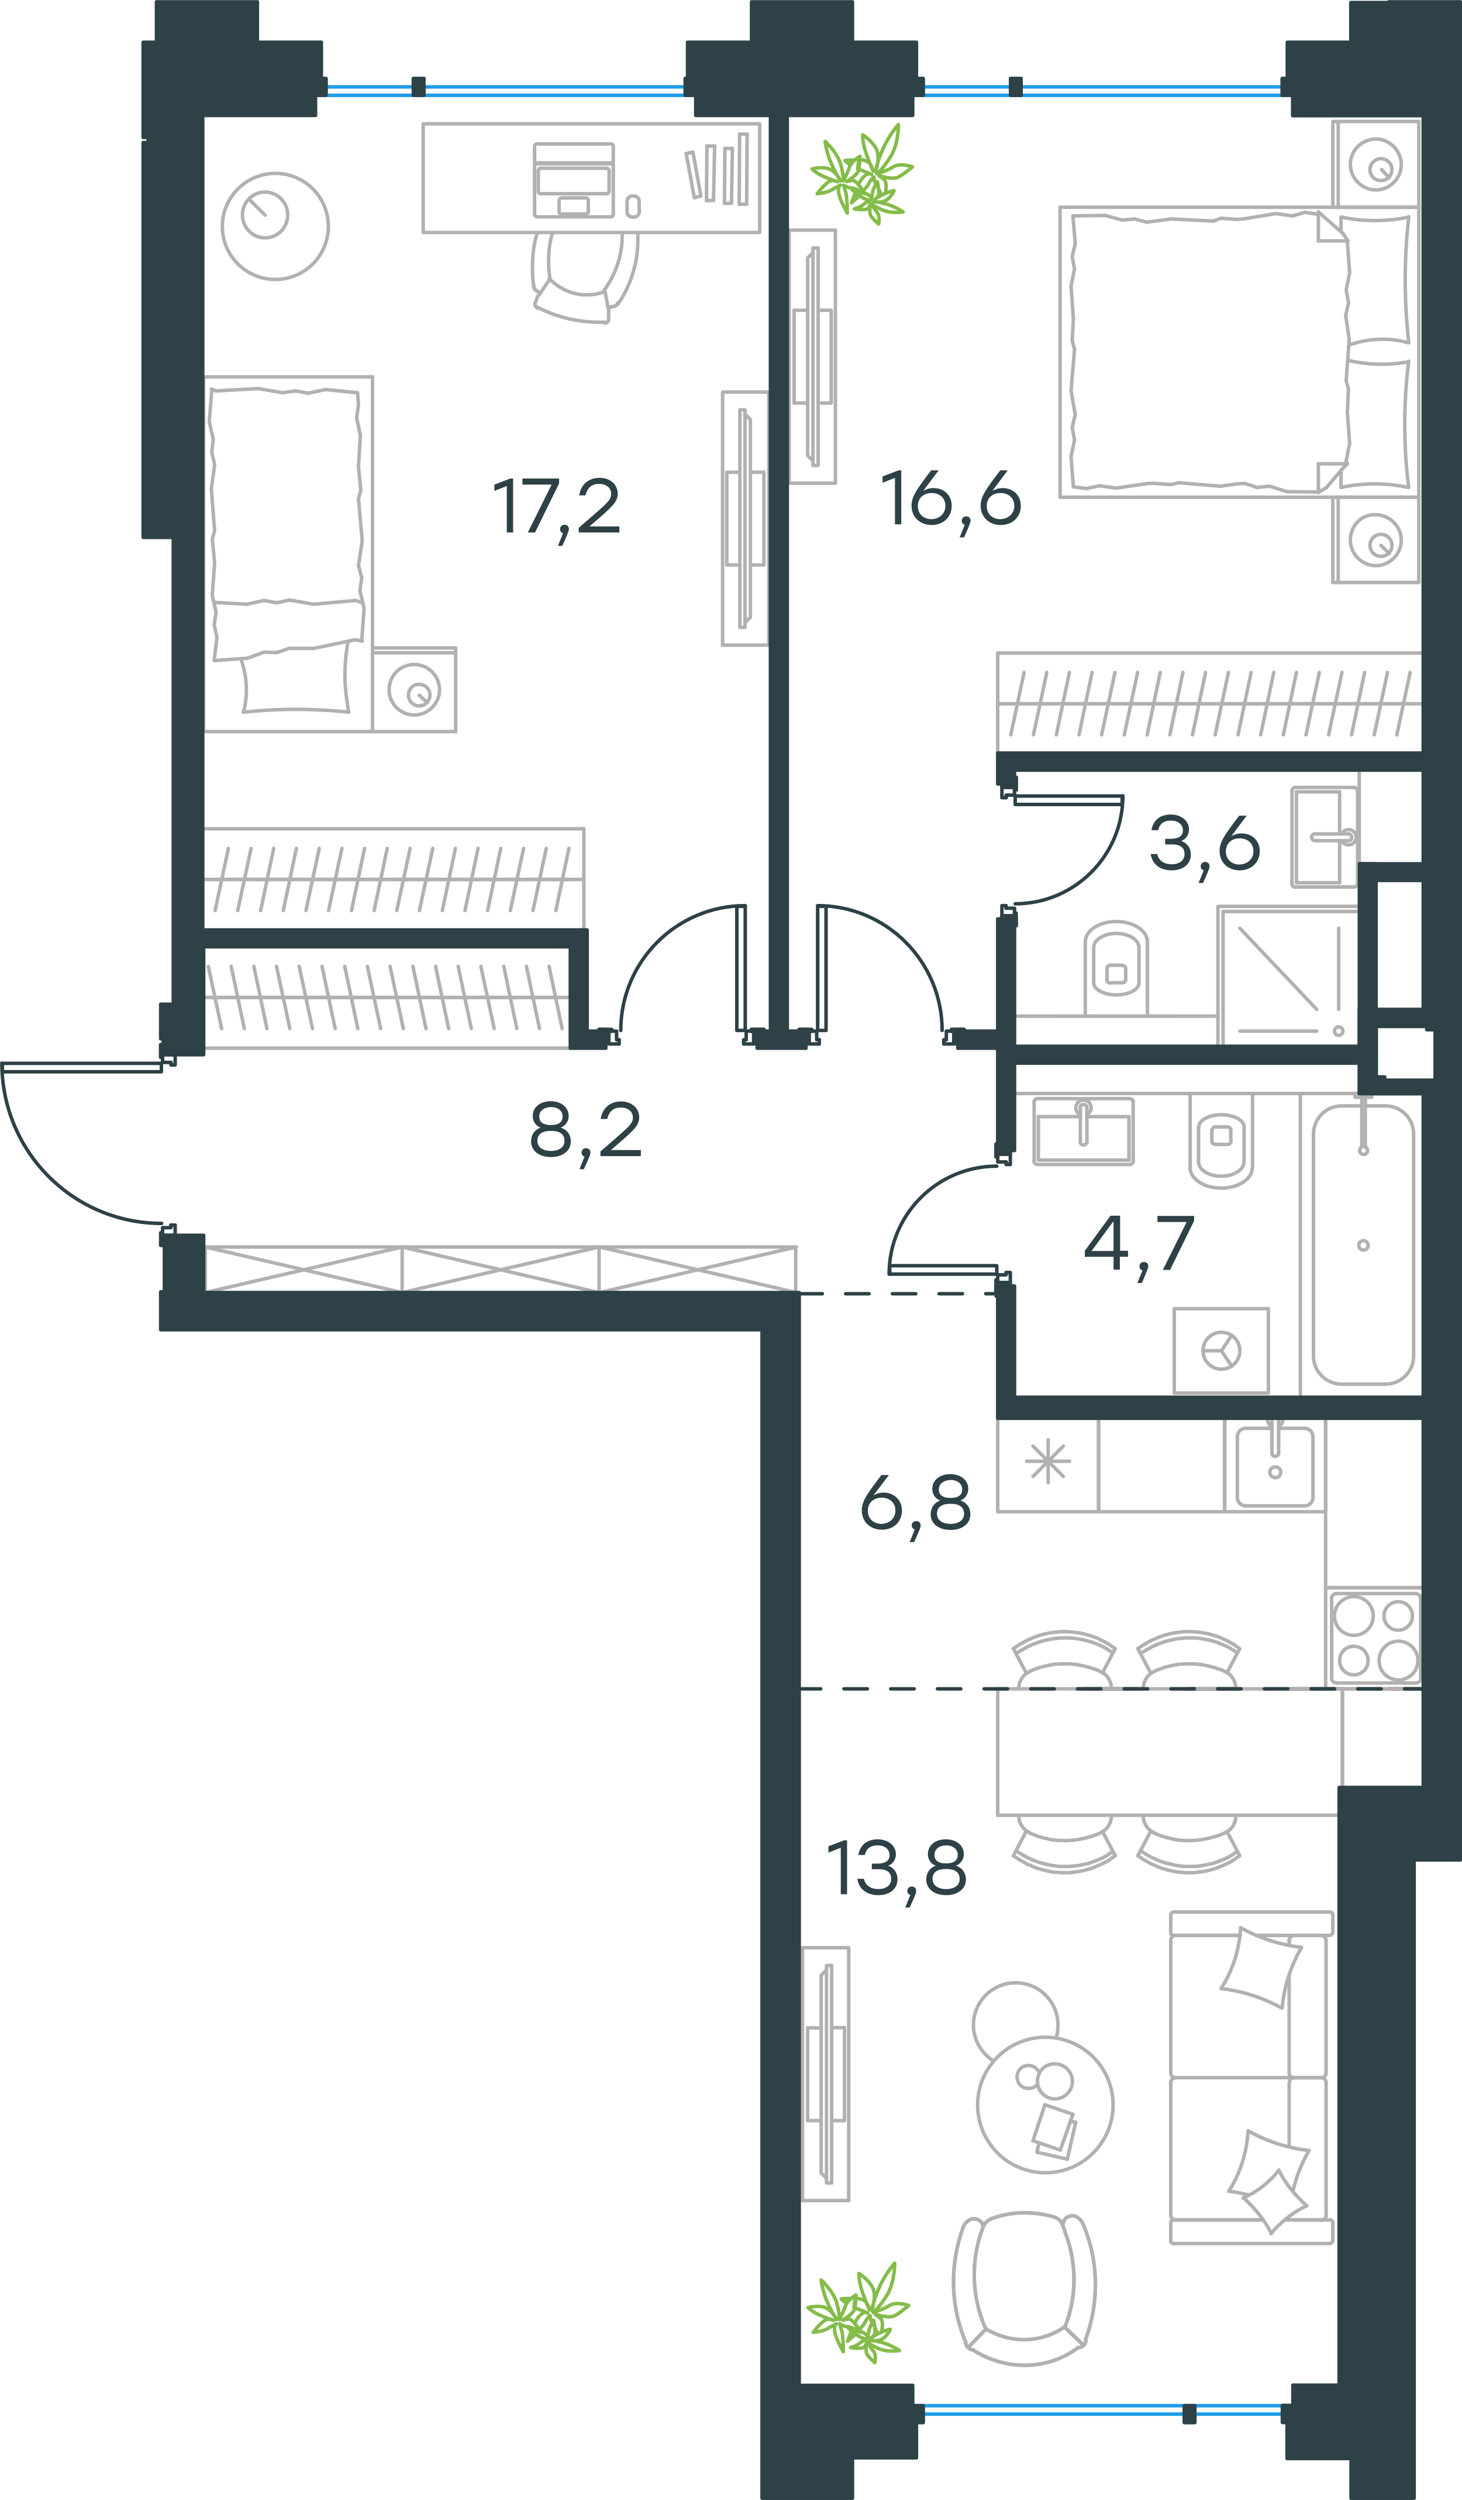<?xml version="1.0" encoding="utf-8"?>
<!-- Generator: Adobe Illustrator 26.5.0, SVG Export Plug-In . SVG Version: 6.00 Build 0)  -->
<svg version="1.1" id="Слой_1" xmlns="http://www.w3.org/2000/svg" xmlns:xlink="http://www.w3.org/1999/xlink" x="0px" y="0px"
	 viewBox="0 0 626 1070" style="enable-background:new 0 0 626 1070;" xml:space="preserve">
<style type="text/css">
	.st0{fill:none;stroke:#1D9CEB;stroke-width:1.5;stroke-linecap:round;stroke-linejoin:round;stroke-miterlimit:22.926;}
	.st1{fill:none;stroke:#2D4146;stroke-width:1.5;stroke-linecap:round;stroke-linejoin:round;stroke-miterlimit:10;}
	.st2{fill:none;stroke:#B2B1B0;stroke-width:1.5;stroke-linecap:round;stroke-linejoin:round;stroke-miterlimit:10;}
	.st3{enable-background:new    ;}
	.st4{fill:#2D4146;}
	
		.st5{fill:none;stroke:#2D4146;stroke-width:1.5;stroke-linecap:round;stroke-linejoin:round;stroke-miterlimit:22.926;stroke-dasharray:10;}
	.st6{fill:none;stroke:#B2B1B0;stroke-width:1.5;stroke-linecap:round;stroke-linejoin:round;stroke-miterlimit:22.926;}
	.st7{fill:none;stroke:#B2B1B0;stroke-width:1.5;stroke-linecap:round;stroke-linejoin:round;stroke-miterlimit:22.925;}
	.st8{fill:none;stroke:#84BC4A;stroke-width:1.5;stroke-linecap:round;stroke-linejoin:round;stroke-miterlimit:22.926;}
	.st9{fill:#2D4146;stroke:#2D4146;stroke-width:1.5;stroke-linecap:round;stroke-linejoin:round;stroke-miterlimit:10;}
</style>
<rect x="135.1" y="33.6" class="st0" width="4.5" height="7.2"/>
<rect x="177" y="33.6" class="st0" width="4.5" height="7.2"/>
<rect x="293.4" y="33.6" class="st0" width="4.5" height="7.2"/>
<line class="st0" x1="135.1" y1="37.2" x2="297.9" y2="37.2"/>
<line class="st0" x1="135.1" y1="40.8" x2="297.9" y2="40.8"/>
<rect x="390.8" y="33.6" class="st0" width="4.5" height="7.2"/>
<rect x="432.7" y="33.6" class="st0" width="4.5" height="7.2"/>
<rect x="549.1" y="33.6" class="st0" width="4.5" height="7.2"/>
<line class="st0" x1="390.8" y1="37.2" x2="553.6" y2="37.2"/>
<line class="st0" x1="390.8" y1="40.8" x2="553.6" y2="40.8"/>
<rect x="549.1" y="1029.6" class="st0" width="4.5" height="7.2"/>
<rect x="507.1" y="1029.6" class="st0" width="4.5" height="7.2"/>
<rect x="390.8" y="1029.6" class="st0" width="4.5" height="7.2"/>
<line class="st0" x1="553.6" y1="1033.2" x2="390.8" y2="1033.2"/>
<line class="st0" x1="553.6" y1="1029.6" x2="390.8" y2="1029.6"/>
<line class="st1" x1="465" y1="722.8" x2="486.6" y2="722.8"/>
<line class="st1" x1="508.2" y1="722.8" x2="529.8" y2="722.8"/>
<line class="st1" x1="551.4" y1="722.8" x2="573" y2="722.8"/>
<line class="st1" x1="594.6" y1="722.8" x2="609.4" y2="722.8"/>
<rect x="427.2" y="492.6" class="st1" width="5.4" height="1.4"/>
<rect x="427.2" y="548.9" class="st1" width="5.4" height="1.4"/>
<path class="st1" d="M426.8,499.1c-25.5,0-46.1,20.7-46.1,46.2"/>
<rect x="381" y="541.7" class="st1" width="45.8" height="3.6"/>
<line class="st1" x1="427.2" y1="553.2" x2="427.2" y2="550.3"/>
<polyline class="st1" points="427.2,548.9 427.2,547.8 426.5,547.8 426.5,553.2 427.2,553.2 "/>
<line class="st1" x1="427.2" y1="495.1" x2="427.2" y2="494"/>
<polyline class="st1" points="427.2,492.6 427.2,489.7 426.5,489.7 426.5,495.1 427.2,495.1 "/>
<line class="st1" x1="427.2" y1="553.2" x2="427.2" y2="550.3"/>
<polyline class="st1" points="427.2,548.9 427.2,547.8 426.5,547.8 426.5,553.2 427.2,553.2 "/>
<line class="st1" x1="427.2" y1="495.1" x2="427.2" y2="494"/>
<polyline class="st1" points="427.2,492.6 427.2,489.7 426.5,489.7 426.5,495.1 427.2,495.1 "/>
<polyline class="st1" points="430.8,497.3 430.8,498.4 432.6,498.4 432.6,494 "/>
<polyline class="st1" points="427.2,494 427.2,497.3 430.8,497.3 "/>
<polyline class="st1" points="430.8,544.6 430.8,545.6 427.2,545.6 427.2,548.9 "/>
<polyline class="st1" points="432.6,548.9 432.6,544.6 430.8,544.6 "/>
<rect x="429" y="391.9" class="st1" width="5.4" height="1.4"/>
<rect x="429" y="335.6" class="st1" width="5.4" height="1.4"/>
<path class="st1" d="M434.7,386.8c25.5,0,46.1-20.7,46.1-46.2"/>
<rect x="434.7" y="340.7" class="st1" width="45.8" height="3.6"/>
<line class="st1" x1="434.4" y1="332.7" x2="434.4" y2="335.6"/>
<polyline class="st1" points="434.4,337 434.4,338.1 435.1,338.1 435.1,332.7 434.4,332.7 "/>
<line class="st1" x1="434.4" y1="390.8" x2="434.4" y2="391.9"/>
<polyline class="st1" points="434.4,390.8 435.1,390.8 435.1,396.2 434.4,396.2 434.4,393.3 434.4,396.2 435.1,396.2 435.1,390.8 
	434.4,390.8 434.4,391.9 "/>
<line class="st1" x1="434.4" y1="332.7" x2="434.4" y2="335.6"/>
<polyline class="st1" points="434.4,337 434.4,338.1 435.1,338.1 435.1,332.7 434.4,332.7 "/>
<polyline class="st1" points="430.8,341.4 430.8,340.3 434.4,340.3 434.4,337 "/>
<polyline class="st1" points="429,337 429,341.4 430.8,341.4 "/>
<polyline class="st1" points="430.8,388.7 430.8,387.6 429,387.6 429,391.9 "/>
<polyline class="st1" points="434.4,391.9 434.4,388.7 430.8,388.7 "/>
<rect x="69.6" y="450" class="st1" width="5.4" height="1.4"/>
<rect x="69.6" y="528.7" class="st1" width="5.4" height="1.4"/>
<path class="st1" d="M0.8,455c0,37.9,30.6,68.6,68.4,68.6"/>
<rect x="1" y="455.1" class="st1" width="68.1" height="3.6"/>
<line class="st1" x1="69.6" y1="452.5" x2="69.6" y2="451.4"/>
<polyline class="st1" points="69.6,450 69.6,447.1 68.8,447.1 68.8,452.5 69.6,452.5 "/>
<line class="st1" x1="69.6" y1="533" x2="69.6" y2="530.1"/>
<polyline class="st1" points="69.6,533 68.8,533 68.8,527.6 69.6,527.6 69.6,528.7 69.6,527.6 68.8,527.6 68.8,533 69.6,533 
	69.6,530.1 "/>
<line class="st1" x1="69.6" y1="452.5" x2="69.6" y2="451.4"/>
<polyline class="st1" points="69.6,450 69.6,447.1 68.8,447.1 68.8,452.5 69.6,452.5 "/>
<polyline class="st1" points="73.2,524.3 73.2,525.4 69.6,525.4 69.6,528.7 "/>
<polyline class="st1" points="75,528.7 75,524.3 73.2,524.3 "/>
<polyline class="st1" points="73.2,454.7 73.2,455.8 75,455.8 75,451.4 "/>
<polyline class="st1" points="69.6,451.4 69.6,454.7 73.2,454.7 "/>
<rect x="408.4" y="441.3" class="st1" width="1.4" height="5.4"/>
<rect x="345.1" y="441.3" class="st1" width="1.4" height="5.4"/>
<path class="st1" d="M403.4,441c0-29.5-23.9-53.4-53.3-53.4"/>
<rect x="350.1" y="387.9" class="st1" width="3.6" height="53.1"/>
<line class="st1" x1="342.2" y1="441.3" x2="345.1" y2="441.3"/>
<polyline class="st1" points="346.5,441.3 347.6,441.3 347.6,440.6 342.2,440.6 342.2,441.3 "/>
<line class="st1" x1="407.4" y1="441.3" x2="408.4" y2="441.3"/>
<polyline class="st1" points="409.9,441.3 412.8,441.3 412.8,440.6 407.4,440.6 407.4,441.3 "/>
<line class="st1" x1="342.2" y1="441.3" x2="345.1" y2="441.3"/>
<polyline class="st1" points="346.5,441.3 347.6,441.3 347.6,440.6 342.2,440.6 342.2,441.3 "/>
<line class="st1" x1="407.4" y1="441.3" x2="408.4" y2="441.3"/>
<polyline class="st1" points="409.9,441.3 412.8,441.3 412.8,440.6 407.4,440.6 407.4,441.3 "/>
<polyline class="st1" points="405.2,445 404.1,445 404.1,446.8 408.4,446.8 "/>
<polyline class="st1" points="408.4,441.3 405.2,441.3 405.2,445 "/>
<polyline class="st1" points="350.8,445 349.7,445 349.7,441.3 346.5,441.3 "/>
<polyline class="st1" points="346.5,446.8 350.8,446.8 350.8,445 "/>
<rect x="322.7" y="441.3" class="st1" width="1.4" height="5.4"/>
<rect x="259.3" y="441.3" class="st1" width="1.4" height="5.4"/>
<path class="st1" d="M319.1,387.6c-29.4,0-53.3,23.9-53.3,53.4"/>
<rect x="315.5" y="387.9" class="st1" width="3.6" height="53.1"/>
<line class="st1" x1="321.7" y1="441.3" x2="322.7" y2="441.3"/>
<polyline class="st1" points="324.2,441.3 327.1,441.3 327.1,440.6 321.7,440.6 321.7,441.3 "/>
<line class="st1" x1="256.5" y1="441.3" x2="259.3" y2="441.3"/>
<polyline class="st1" points="260.8,441.3 261.9,441.3 261.9,440.6 256.5,440.6 256.5,441.3 "/>
<line class="st1" x1="321.7" y1="441.3" x2="322.7" y2="441.3"/>
<polyline class="st1" points="324.2,441.3 327.1,441.3 327.1,440.6 321.7,440.6 321.7,441.3 "/>
<line class="st1" x1="256.5" y1="441.3" x2="259.3" y2="441.3"/>
<polyline class="st1" points="260.8,441.3 261.9,441.3 261.9,440.6 256.5,440.6 256.5,441.3 "/>
<polyline class="st1" points="265.1,445 264,445 264,441.3 260.8,441.3 "/>
<polyline class="st1" points="260.8,446.8 265.1,446.8 265.1,445 "/>
<polyline class="st1" points="319.5,445 318.4,445 318.4,446.8 322.7,446.8 "/>
<polyline class="st1" points="322.7,441.3 319.5,441.3 319.5,445 "/>
<polyline class="st2" points="527.4,571.5 523,578.1 527.4,584.7 "/>
<line class="st2" x1="523" y1="578.1" x2="515" y2="578.1"/>
<path class="st2" d="M530.9,578.1c0-4.4-3.6-7.9-7.9-7.9c-4.4,0-7.9,3.6-7.9,7.9s3.5,7.9,7.9,7.9C527.3,586,530.9,582.5,530.9,578.1
	z"/>
<rect x="502.8" y="560.1" class="st2" width="40.3" height="36.1"/>
<polygon class="st2" points="87.9,533.7 172.2,533.7 87.9,533.7 87.9,553.2 "/>
<polyline class="st2" points="172.2,533.7 256.5,533.7 172.2,533.7 172.2,553.2 172.2,533.7 172.2,553.2 "/>
<polyline class="st2" points="256.5,533.7 340.7,533.7 256.5,533.7 256.5,553.2 256.5,533.7 256.5,553.2 "/>
<line class="st2" x1="340.7" y1="553.2" x2="340.7" y2="533.7"/>
<polyline class="st2" points="574.8,722.8 574.8,765 574.8,722.8 427.2,722.8 "/>
<path class="st2" d="M573.4,776.9H427.2H573.4z"/>
<line class="st2" x1="427.2" y1="722.8" x2="427.2" y2="776.9"/>
<polyline class="st2" points="475.9,777.6 475.8,778.2 475.7,778.8 475.6,779.3 475.4,779.9 475.2,780.4 474.9,780.9 474.7,781.4 
	474.4,781.8 474,782.3 473.7,782.7 473.3,783.1 472.8,783.4 472.4,783.8 471.9,784.1 471.4,784.3 470.9,784.6 "/>
<polyline class="st2" points="441.2,784.6 440.7,784.3 440.1,784 439.7,783.7 439.2,783.4 438.8,783 438.4,782.6 438,782.2 
	437.7,781.7 437.4,781.3 437.1,780.8 436.9,780.3 436.7,779.8 436.5,779.3 436.4,778.7 436.3,778.2 436.2,777.7 "/>
<polyline class="st2" points="477.5,794.2 476.2,795.1 475,796 473.7,796.8 472.3,797.5 471,798.1 469.6,798.7 468.2,799.3 
	466.8,799.8 465.3,800.2 463.9,800.6 462.4,800.9 460.9,801.1 459.4,801.3 457.9,801.5 456.4,801.5 454.9,801.5 453.5,801.4 
	452.1,801.3 450.7,801.2 449.3,800.9 447.9,800.6 446.6,800.3 445.2,799.9 443.9,799.5 442.6,799 441.3,798.4 440,797.9 
	438.8,797.2 437.5,796.5 436.3,795.8 435.1,795 433.9,794.2 "/>
<polyline class="st2" points="470.6,784.7 469.7,785.1 468.8,785.4 467.8,785.8 466.9,786.1 465.9,786.3 464.9,786.6 464,786.8 
	463,787 462,787.2 461,787.4 460,787.5 459,787.6 458,787.7 457,787.7 456,787.8 455,787.7 454.1,787.7 453.2,787.7 452.3,787.6 
	451.3,787.5 450.4,787.4 449.5,787.2 448.7,787 447.8,786.8 446.9,786.6 446,786.4 445.1,786.1 444.3,785.9 443.4,785.5 
	442.6,785.2 441.8,784.9 440.9,784.5 "/>
<polyline class="st2" points="476.5,792.4 475.3,793.2 474.1,794 472.9,794.7 471.7,795.3 470.4,795.9 469.1,796.4 467.8,796.9 
	466.4,797.4 465.1,797.7 463.7,798 462.3,798.3 460.9,798.5 459.5,798.7 458.1,798.8 456.7,798.8 455.2,798.8 453.9,798.8 
	452.6,798.7 451.3,798.5 449.9,798.3 448.6,798 447.4,797.7 446.1,797.4 444.8,797 443.6,796.6 442.3,796.1 441.1,795.5 439.9,795 
	438.8,794.4 437.6,793.7 436.5,793 435.4,792.3 "/>
<line class="st2" x1="433.9" y1="794.2" x2="439.5" y2="783.6"/>
<line class="st2" x1="477.5" y1="794.2" x2="472.1" y2="783.9"/>
<polyline class="st2" points="529.2,777.6 529.1,778.2 529,778.8 528.9,779.3 528.7,779.9 528.5,780.4 528.2,780.9 528,781.4 
	527.7,781.8 527.3,782.3 527,782.7 526.6,783.1 526.1,783.4 525.7,783.8 525.2,784.1 524.7,784.3 524.2,784.6 "/>
<polyline class="st2" points="494.5,784.6 493.9,784.3 493.4,784 493,783.7 492.5,783.4 492.1,783 491.7,782.6 491.3,782.2 
	491,781.7 490.7,781.3 490.4,780.8 490.2,780.3 490,779.8 489.8,779.3 489.7,778.7 489.6,778.2 489.5,777.7 "/>
<polyline class="st2" points="530.8,794.2 529.5,795.1 528.3,796 527,796.8 525.6,797.5 524.3,798.1 522.9,798.7 521.5,799.3 
	520.1,799.8 518.6,800.2 517.2,800.6 515.7,800.9 514.2,801.1 512.7,801.3 511.2,801.5 509.7,801.5 508.2,801.5 506.8,801.4 
	505.4,801.3 504,801.2 502.6,800.9 501.2,800.6 499.9,800.3 498.5,799.9 497.2,799.5 495.9,799 494.6,798.4 493.3,797.9 492,797.2 
	490.8,796.5 489.6,795.8 488.4,795 487.2,794.2 "/>
<polyline class="st2" points="523.9,784.7 523,785.1 522.1,785.4 521.1,785.8 520.2,786.1 519.2,786.3 518.2,786.6 517.2,786.8 
	516.3,787 515.3,787.2 514.3,787.4 513.3,787.5 512.3,787.6 511.3,787.7 510.3,787.7 509.3,787.8 508.3,787.7 507.4,787.7 
	506.5,787.7 505.6,787.6 504.6,787.5 503.7,787.4 502.8,787.2 502,787 501.1,786.8 500.2,786.6 499.3,786.4 498.4,786.1 
	497.6,785.9 496.7,785.5 495.9,785.2 495.1,784.9 494.2,784.5 "/>
<polyline class="st2" points="529.8,792.4 528.6,793.2 527.4,794 526.2,794.7 525,795.3 523.7,795.9 522.4,796.4 521.1,796.9 
	519.8,797.4 518.4,797.7 517,798 515.6,798.3 514.2,798.5 512.8,798.7 511.4,798.8 510,798.8 508.5,798.8 507.2,798.8 505.9,798.7 
	504.6,798.5 503.2,798.3 501.9,798 500.7,797.7 499.4,797.4 498.1,797 496.9,796.6 495.6,796.1 494.4,795.5 493.2,795 492.1,794.4 
	490.9,793.7 489.8,793 488.7,792.3 "/>
<line class="st2" x1="487.2" y1="794.2" x2="492.8" y2="783.6"/>
<line class="st2" x1="530.8" y1="794.2" x2="525.4" y2="783.9"/>
<polyline class="st2" points="475.9,722.2 475.8,721.6 475.7,721.1 475.6,720.5 475.4,720 475.2,719.4 474.9,718.9 474.7,718.5 
	474.4,718 474,717.5 473.7,717.1 473.3,716.7 472.8,716.4 472.4,716 471.9,715.8 471.4,715.5 470.9,715.3 "/>
<polyline class="st2" points="441.2,715.2 440.7,715.5 440.1,715.8 439.7,716.1 439.2,716.4 438.8,716.8 438.4,717.2 438,717.6 
	437.7,718.1 437.4,718.5 437.1,719 436.9,719.5 436.7,720 436.5,720.5 436.4,721.1 436.3,721.6 436.2,722.2 "/>
<polyline class="st2" points="477.5,705.6 476.2,704.7 475,703.8 473.7,703.1 472.3,702.3 471,701.7 469.6,701 468.2,700.5 
	466.8,700 465.3,699.6 463.9,699.2 462.4,698.9 460.9,698.7 459.4,698.5 457.9,698.4 456.4,698.3 454.9,698.3 453.5,698.4 
	452.1,698.5 450.7,698.7 449.3,698.9 447.9,699.2 446.6,699.5 445.2,699.9 443.9,700.3 442.6,700.8 441.3,701.4 440,701.9 
	438.8,702.6 437.5,703.3 436.3,704 435.1,704.8 433.9,705.6 "/>
<polyline class="st2" points="470.6,715.1 469.7,714.7 468.8,714.4 467.8,714.1 466.9,713.7 465.9,713.5 464.9,713.2 464,713 
	463,712.8 462,712.6 461,712.4 460,712.3 459,712.2 458,712.1 457,712.1 456,712.1 455,712.1 454.1,712.1 453.2,712.2 452.3,712.2 
	451.3,712.3 450.4,712.5 449.5,712.6 448.7,712.8 447.8,713 446.9,713.2 446,713.4 445.1,713.7 444.3,714 443.4,714.3 442.6,714.6 
	441.8,714.9 440.9,715.3 "/>
<polyline class="st2" points="476.5,707.4 475.3,706.6 474.1,705.8 472.9,705.1 471.7,704.5 470.4,703.9 469.1,703.4 467.8,702.9 
	466.4,702.5 465.1,702.1 463.7,701.8 462.3,701.5 460.9,701.3 459.5,701.1 458.1,701 456.7,701 455.2,701 453.9,701 452.6,701.2 
	451.3,701.3 449.9,701.5 448.6,701.8 447.4,702.1 446.1,702.4 444.8,702.8 443.6,703.3 442.3,703.7 441.1,704.3 439.9,704.8 
	438.8,705.5 437.6,706.1 436.5,706.8 435.4,707.5 "/>
<line class="st2" x1="433.9" y1="705.6" x2="439.5" y2="716.2"/>
<line class="st2" x1="477.5" y1="705.6" x2="472.1" y2="715.9"/>
<polyline class="st2" points="529.2,722.2 529.1,721.6 529,721.1 528.9,720.5 528.7,720 528.5,719.4 528.2,718.9 528,718.5 
	527.7,718 527.3,717.5 527,717.1 526.6,716.7 526.1,716.4 525.7,716 525.2,715.8 524.7,715.5 524.2,715.3 "/>
<polyline class="st2" points="494.5,715.2 493.9,715.5 493.4,715.8 493,716.1 492.5,716.4 492.1,716.8 491.7,717.2 491.3,717.6 
	491,718.1 490.7,718.5 490.4,719 490.2,719.5 490,720 489.8,720.5 489.7,721.1 489.6,721.6 489.5,722.2 "/>
<polyline class="st2" points="530.8,705.6 529.5,704.7 528.3,703.8 527,703.1 525.6,702.3 524.3,701.7 522.9,701 521.5,700.5 
	520.1,700 518.6,699.6 517.2,699.2 515.7,698.9 514.2,698.7 512.7,698.5 511.2,698.4 509.7,698.3 508.2,698.3 506.8,698.4 
	505.4,698.5 504,698.7 502.6,698.9 501.2,699.2 499.9,699.5 498.5,699.9 497.2,700.3 495.9,700.8 494.6,701.4 493.3,701.9 
	492,702.6 490.8,703.3 489.6,704 488.4,704.8 487.2,705.6 "/>
<polyline class="st2" points="523.9,715.1 523,714.7 522.1,714.4 521.1,714.1 520.2,713.7 519.2,713.5 518.2,713.2 517.2,713 
	516.3,712.8 515.3,712.6 514.3,712.4 513.3,712.3 512.3,712.2 511.3,712.1 510.3,712.1 509.3,712.1 508.3,712.1 507.4,712.1 
	506.5,712.2 505.6,712.2 504.6,712.3 503.7,712.5 502.8,712.6 502,712.8 501.1,713 500.2,713.2 499.3,713.4 498.4,713.7 497.6,714 
	496.7,714.3 495.9,714.6 495.1,714.9 494.2,715.3 "/>
<polyline class="st2" points="529.8,707.4 528.6,706.6 527.4,705.8 526.2,705.1 525,704.5 523.7,703.9 522.4,703.4 521.1,702.9 
	519.8,702.5 518.4,702.1 517,701.8 515.6,701.5 514.2,701.3 512.8,701.1 511.4,701 510,701 508.5,701 507.2,701 505.9,701.2 
	504.6,701.3 503.2,701.5 501.9,701.8 500.7,702.1 499.4,702.4 498.1,702.8 496.9,703.3 495.6,703.7 494.4,704.3 493.2,704.8 
	492.1,705.5 490.9,706.1 489.8,706.8 488.7,707.5 "/>
<line class="st2" x1="487.2" y1="705.6" x2="492.8" y2="716.2"/>
<line class="st2" x1="530.8" y1="705.6" x2="525.4" y2="715.9"/>
<line class="st2" x1="345.8" y1="867.9" x2="351.6" y2="867.9"/>
<line class="st2" x1="345.8" y1="907.6" x2="351.6" y2="907.6"/>
<polyline class="st2" points="353.9,932.3 351.6,930 351.6,845.4 353.9,843.1 "/>
<rect x="353.9" y="841.2" class="st2" width="2.2" height="93.1"/>
<polyline class="st2" points="356,907.6 361.6,907.6 361.6,867.8 356,867.8 "/>
<line class="st2" x1="345.8" y1="867.9" x2="345.8" y2="907.6"/>
<polyline class="st2" points="363.4,833.6 343.6,833.6 363.4,833.6 363.4,941.8 "/>
<path class="st2" d="M343.6,833.6v108.3V833.6z"/>
<line class="st2" x1="363.4" y1="941.8" x2="343.6" y2="941.8"/>
<line class="st2" x1="340" y1="132.8" x2="345.8" y2="132.8"/>
<line class="st2" x1="340" y1="172.5" x2="345.8" y2="172.5"/>
<polyline class="st2" points="348.1,197.3 345.8,194.9 345.8,110.4 348.1,108.1 "/>
<rect x="348.1" y="106.1" class="st2" width="2.2" height="93.1"/>
<polyline class="st2" points="350.3,172.5 355.9,172.5 355.9,132.8 350.3,132.8 "/>
<line class="st2" x1="340" y1="132.8" x2="340" y2="172.5"/>
<polyline class="st2" points="357.7,98.5 337.9,98.5 357.7,98.5 357.7,206.8 "/>
<path class="st2" d="M337.9,98.5v108.3V98.5z"/>
<line class="st2" x1="357.7" y1="206.8" x2="337.9" y2="206.8"/>
<line class="st2" x1="327.1" y1="202.1" x2="321.3" y2="202.1"/>
<line class="st2" x1="327.1" y1="241.8" x2="321.3" y2="241.8"/>
<polyline class="st2" points="319,266.5 321.3,264.2 321.3,179.6 319,177.3 "/>
<rect x="316.8" y="175.4" class="st2" width="2.2" height="93.1"/>
<polyline class="st2" points="316.8,241.8 311.2,241.8 311.2,202.1 316.8,202.1 "/>
<line class="st2" x1="327.1" y1="202.1" x2="327.1" y2="241.8"/>
<polyline class="st2" points="309.4,167.8 329.2,167.8 309.4,167.8 309.4,276.1 "/>
<path class="st2" d="M329.2,167.8v108.3V167.8z"/>
<line class="st2" x1="309.4" y1="276.1" x2="329.2" y2="276.1"/>
<line class="st2" x1="113.5" y1="92.1" x2="106.6" y2="85.2"/>
<path class="st2" d="M123.2,92c0-5.4-4.4-9.8-9.7-9.8c-5.4,0-9.7,4.4-9.7,9.8s4.4,9.8,9.7,9.8C118.9,101.8,123.2,97.4,123.2,92z"/>
<path class="st2" d="M140.6,96.9c0-12.6-10.2-22.7-22.7-22.7S95.2,84.4,95.2,96.9c0,12.6,10.2,22.7,22.7,22.7
	C130.5,119.6,140.6,109.4,140.6,96.9z"/>
<line class="st2" x1="593.2" y1="473.3" x2="584.5" y2="473.3"/>
<path class="st2" d="M583.1,490.9c-0.7,0.3-1.1,1.1-0.9,1.9c0.2,0.8,0.9,1.3,1.7,1.3s1.5-0.6,1.6-1.3c0.2-0.8-0.2-1.6-0.9-1.9"/>
<line class="st2" x1="584.6" y1="469.6" x2="584.6" y2="490.9"/>
<line class="st2" x1="583.1" y1="469.6" x2="583.1" y2="490.9"/>
<line class="st2" x1="580.2" y1="469.6" x2="580.2" y2="468"/>
<polyline class="st2" points="580.2,469.6 587.4,469.6 587.4,468 "/>
<path class="st2" d="M583.8,531c-1.1,0-2,0.9-2,2s0.9,2,2,2s2-0.9,2-2S584.9,531,583.8,531z"/>
<path class="st2" d="M605.3,485.4c0-6.7-5.4-12.1-12.1-12.1"/>
<path class="st2" d="M574.5,473.3c-6.7,0-12.1,5.4-12.1,12.1"/>
<path class="st2" d="M593.2,592.4c6.7,0,12.1-5.4,12.1-12.1"/>
<path class="st2" d="M562.4,580.3c0,6.7,5.4,12.1,12.1,12.1"/>
<line class="st2" x1="574.5" y1="473.3" x2="583.1" y2="473.3"/>
<line class="st2" x1="605.3" y1="485.4" x2="605.3" y2="580.3"/>
<line class="st2" x1="593.2" y1="592.4" x2="574.5" y2="592.4"/>
<line class="st2" x1="562.4" y1="580.3" x2="562.4" y2="485.4"/>
<polyline class="st2" points="556.8,597.9 556.8,468 582,468 "/>
<line class="st2" x1="442.3" y1="618.9" x2="455.3" y2="631.9"/>
<line class="st2" x1="442.3" y1="631.9" x2="455.3" y2="618.9"/>
<line class="st2" x1="448.8" y1="616.2" x2="448.8" y2="634.6"/>
<line class="st2" x1="439.6" y1="625.4" x2="458" y2="625.4"/>
<polyline class="st2" points="470.4,607 470.4,647 427.2,647 427.2,607 "/>
<polygon class="st2" points="524.4,647 470.4,647 524.4,647 524.4,607 "/>
<line class="st2" x1="470.4" y1="607" x2="470.4" y2="647"/>
<path class="st2" d="M590.5,710.7c0,4.6,3.7,8.3,8.3,8.3s8.3-3.7,8.3-8.3s-3.7-8.3-8.3-8.3S590.5,706.1,590.5,710.7z"/>
<path class="st2" d="M573.6,710.7c0,3.4,2.7,6.1,6.1,6.1c3.4,0,6.1-2.7,6.1-6.1c0-3.4-2.7-6.1-6.1-6.1
	C576.3,704.5,573.6,707.3,573.6,710.7z"/>
<path class="st2" d="M571.4,691.6c0,4.6,3.7,8.3,8.3,8.3s8.3-3.7,8.3-8.3s-3.7-8.3-8.3-8.3C575.1,683.3,571.4,687,571.4,691.6z"/>
<path class="st2" d="M592.6,691.6c0,3.4,2.7,6.1,6.1,6.1c3.4,0,6.1-2.8,6.1-6.1c0-3.4-2.7-6.1-6.1-6.1
	C595.4,685.5,592.6,688.2,592.6,691.6z"/>
<path class="st2" d="M570.1,718.1c0,1.2,1,2.2,2.2,2.2"/>
<path class="st2" d="M606.2,720.3c1.2,0,2.2-1,2.2-2.2"/>
<path class="st2" d="M572.3,682c-1.2,0-2.2,1-2.2,2.2"/>
<path class="st2" d="M608.3,684.2c0-1.2-1-2.2-2.2-2.2"/>
<line class="st2" x1="572.3" y1="720.3" x2="606.2" y2="720.3"/>
<line class="st2" x1="570.2" y1="684.2" x2="570.2" y2="718.1"/>
<line class="st2" x1="606.2" y1="682" x2="572.3" y2="682"/>
<line class="st2" x1="608.3" y1="718.1" x2="608.3" y2="684.2"/>
<polyline class="st2" points="609.4,679.5 567.6,679.5 567.6,722.8 609.4,722.8 "/>
<polyline class="st2" points="609.4,722.8 574.8,722.8 574.8,765 "/>
<line class="st2" x1="558.6" y1="611.3" x2="547.5" y2="611.3"/>
<path class="st2" d="M548.4,630.1c0-1.3-1.1-2.3-2.3-2.3c-1.3,0-2.4,1-2.4,2.3s1.1,2.3,2.4,2.3C547.3,632.4,548.4,631.4,548.4,630.1
	z"/>
<path class="st2" d="M544.6,621.9c0,0.8,0.6,1.4,1.4,1.4c0.8,0,1.5-0.6,1.5-1.4"/>
<line class="st2" x1="547.5" y1="607.5" x2="547.5" y2="622"/>
<path class="st2" d="M544.7,606.9c-0.1,0.2-0.1,0.4-0.1,0.6"/>
<path class="st2" d="M547.5,607.5c0-0.2,0-0.4-0.1-0.6"/>
<line class="st2" x1="544.6" y1="607.5" x2="544.6" y2="622"/>
<path class="st2" d="M547.5,610.5c1.3-0.6,2-2.1,1.8-3.5"/>
<path class="st2" d="M542.8,607c-0.3,1.4,0.5,2.9,1.8,3.5"/>
<path class="st2" d="M562.2,614.9c0-2-1.6-3.6-3.6-3.6"/>
<path class="st2" d="M533.4,611.3c-2,0-3.6,1.6-3.6,3.6"/>
<path class="st2" d="M558.6,644.5c2,0,3.6-1.6,3.6-3.6"/>
<path class="st2" d="M529.8,640.9c0,2,1.6,3.6,3.6,3.6"/>
<line class="st2" x1="562.2" y1="614.9" x2="562.2" y2="640.9"/>
<line class="st2" x1="558.6" y1="644.5" x2="533.4" y2="644.5"/>
<line class="st2" x1="529.8" y1="640.9" x2="529.8" y2="614.9"/>
<line class="st2" x1="533.4" y1="611.3" x2="544.6" y2="611.3"/>
<polyline class="st2" points="567.6,607 567.6,647 524.4,647 524.4,607 "/>
<polyline class="st2" points="567.6,607 567.6,679.5 609.4,679.5 "/>
<line class="st2" x1="521.5" y1="434.9" x2="434.4" y2="434.9"/>
<path class="st2" d="M525.6,489.8c0.8,0,1.5-0.6,1.5-1.4"/>
<path class="st2" d="M518.9,488.3c0,0.8,0.6,1.4,1.4,1.4"/>
<path class="st2" d="M527,483.7c0-0.8-0.6-1.4-1.5-1.4"/>
<path class="st2" d="M520.4,482.3c-0.8,0-1.4,0.6-1.4,1.4"/>
<line class="st2" x1="527" y1="483.7" x2="527" y2="488.3"/>
<line class="st2" x1="525.6" y1="489.8" x2="520.4" y2="489.8"/>
<line class="st2" x1="518.9" y1="488.3" x2="518.9" y2="483.7"/>
<line class="st2" x1="520.4" y1="482.3" x2="525.6" y2="482.3"/>
<path class="st2" d="M532.7,482.3c0-2.9-4.4-5.2-9.7-5.2c-5.4,0-9.7,2.3-9.7,5.2"/>
<line class="st2" x1="532.7" y1="497.3" x2="532.7" y2="482.3"/>
<path class="st2" d="M513.2,497.3c0,3.4,4.4,6.1,9.7,6.1c5.4,0,9.7-2.7,9.7-6.1"/>
<line class="st2" x1="513.2" y1="497.3" x2="513.2" y2="482.3"/>
<path class="st2" d="M509.6,499.8c0,4.8,6,8.7,13.3,8.7c7.4,0,13.3-3.9,13.3-8.7"/>
<line class="st2" x1="536.3" y1="499.8" x2="536.3" y2="468"/>
<line class="st2" x1="509.6" y1="499.8" x2="509.6" y2="468"/>
<line class="st2" x1="548.2" y1="468" x2="497.8" y2="468"/>
<line class="st2" x1="462.6" y1="477.9" x2="444.6" y2="477.9"/>
<polyline class="st2" points="465.4,477.9 483.4,477.9 483.4,496.5 "/>
<polyline class="st2" points="483.4,496.5 444.6,496.5 444.6,477.9 "/>
<path class="st2" d="M442.7,496.9c0,0.8,0.6,1.4,1.4,1.4"/>
<path class="st2" d="M483.8,498.4c0.8,0,1.4-0.6,1.4-1.4"/>
<path class="st2" d="M444.2,470.2c-0.8,0-1.4,0.6-1.4,1.4"/>
<path class="st2" d="M485.2,471.6c0-0.8-0.6-1.4-1.4-1.4"/>
<path class="st2" d="M462.5,488.6c0,0.8,0.6,1.4,1.4,1.4s1.5-0.6,1.5-1.4"/>
<line class="st2" x1="462.6" y1="474.1" x2="462.6" y2="488.6"/>
<path class="st2" d="M465.4,474.1c0-0.8-0.6-1.4-1.5-1.4c-0.8,0-1.4,0.6-1.4,1.4"/>
<line class="st2" x1="465.4" y1="474.1" x2="465.4" y2="488.6"/>
<path class="st2" d="M465.4,477c1.4-0.7,2.1-2.2,1.7-3.7c-0.3-1.5-1.7-2.5-3.2-2.5s-2.8,1.1-3.2,2.5c-0.3,1.5,0.4,3,1.7,3.7"/>
<line class="st2" x1="442.8" y1="471.6" x2="442.8" y2="496.9"/>
<line class="st2" x1="444.2" y1="498.4" x2="483.8" y2="498.4"/>
<line class="st2" x1="485.2" y1="496.9" x2="485.2" y2="471.6"/>
<line class="st2" x1="483.8" y1="470.2" x2="444.2" y2="470.2"/>
<line class="st2" x1="582" y1="468" x2="434.4" y2="468"/>
<path class="st2" d="M482,414.6c0-0.8-0.6-1.4-1.4-1.4"/>
<path class="st2" d="M475.4,413.1c-0.8,0-1.4,0.6-1.4,1.4"/>
<path class="st2" d="M480.6,420.6c0.8,0,1.4-0.6,1.4-1.5"/>
<path class="st2" d="M473.9,419.2c0,0.8,0.6,1.5,1.4,1.5"/>
<line class="st2" x1="482" y1="419.2" x2="482" y2="414.6"/>
<line class="st2" x1="480.6" y1="413.1" x2="475.4" y2="413.1"/>
<line class="st2" x1="474" y1="414.6" x2="474" y2="419.2"/>
<line class="st2" x1="475.4" y1="420.6" x2="480.6" y2="420.6"/>
<path class="st2" d="M468.3,420.6c0,2.9,4.4,5.2,9.7,5.2c5.4,0,9.7-2.3,9.7-5.2"/>
<line class="st2" x1="487.7" y1="405.6" x2="487.7" y2="420.6"/>
<path class="st2" d="M487.7,405.6c0-3.4-4.4-6.1-9.7-6.1c-5.4,0-9.7,2.7-9.7,6.1"/>
<line class="st2" x1="468.3" y1="405.6" x2="468.3" y2="420.6"/>
<path class="st2" d="M491.3,403.1c0-4.8-6-8.7-13.3-8.7c-7.4,0-13.3,3.9-13.3,8.7"/>
<line class="st2" x1="491.3" y1="403.1" x2="491.3" y2="434.9"/>
<line class="st2" x1="464.7" y1="403.1" x2="464.7" y2="434.9"/>
<line class="st2" x1="503.2" y1="434.9" x2="452.8" y2="434.9"/>
<line class="st2" x1="87.2" y1="426.9" x2="96.9" y2="426.9"/>
<line class="st2" x1="94.9" y1="440.2" x2="89.2" y2="413.6"/>
<line class="st2" x1="96.9" y1="426.9" x2="106.7" y2="426.9"/>
<line class="st2" x1="104.6" y1="440.2" x2="99" y2="413.6"/>
<line class="st2" x1="106.7" y1="426.9" x2="116.4" y2="426.9"/>
<line class="st2" x1="114.3" y1="440.2" x2="108.7" y2="413.6"/>
<line class="st2" x1="116.4" y1="426.9" x2="126.1" y2="426.9"/>
<line class="st2" x1="124.1" y1="440.2" x2="118.4" y2="413.6"/>
<line class="st2" x1="126.1" y1="426.9" x2="135.8" y2="426.9"/>
<line class="st2" x1="133.8" y1="440.2" x2="128.1" y2="413.6"/>
<line class="st2" x1="135.8" y1="426.9" x2="145.5" y2="426.9"/>
<line class="st2" x1="143.5" y1="440.2" x2="137.9" y2="413.6"/>
<line class="st2" x1="145.5" y1="426.9" x2="155.3" y2="426.9"/>
<line class="st2" x1="153.2" y1="440.2" x2="147.6" y2="413.6"/>
<line class="st2" x1="155.3" y1="426.9" x2="165" y2="426.9"/>
<line class="st2" x1="163" y1="440.2" x2="157.3" y2="413.6"/>
<line class="st2" x1="165" y1="426.9" x2="174.7" y2="426.9"/>
<line class="st2" x1="172.7" y1="440.2" x2="167" y2="413.6"/>
<line class="st2" x1="174.7" y1="426.9" x2="184.4" y2="426.9"/>
<line class="st2" x1="182.4" y1="440.2" x2="176.8" y2="413.6"/>
<line class="st2" x1="87.2" y1="426.9" x2="244.2" y2="426.9"/>
<line class="st2" x1="184.4" y1="426.9" x2="194.2" y2="426.9"/>
<line class="st2" x1="192.1" y1="440.2" x2="186.5" y2="413.6"/>
<line class="st2" x1="194.2" y1="426.9" x2="203.9" y2="426.9"/>
<line class="st2" x1="201.8" y1="440.2" x2="196.2" y2="413.6"/>
<line class="st2" x1="203.9" y1="426.9" x2="213.6" y2="426.9"/>
<line class="st2" x1="211.6" y1="440.2" x2="205.9" y2="413.6"/>
<line class="st2" x1="213.6" y1="426.9" x2="223.3" y2="426.9"/>
<line class="st2" x1="221.3" y1="440.2" x2="215.7" y2="413.6"/>
<line class="st2" x1="223.3" y1="426.9" x2="233.1" y2="426.9"/>
<line class="st2" x1="231" y1="440.2" x2="225.4" y2="413.6"/>
<line class="st2" x1="233.1" y1="426.9" x2="242.8" y2="426.9"/>
<line class="st2" x1="240.7" y1="440.2" x2="235.1" y2="413.6"/>
<line class="st2" x1="87.2" y1="448.6" x2="244.2" y2="448.6"/>
<line class="st2" x1="90.1" y1="376.4" x2="99.8" y2="376.4"/>
<line class="st2" x1="97.8" y1="363.1" x2="92.1" y2="389.7"/>
<line class="st2" x1="99.8" y1="376.4" x2="109.5" y2="376.4"/>
<line class="st2" x1="107.5" y1="363.1" x2="101.8" y2="389.7"/>
<line class="st2" x1="109.5" y1="376.4" x2="119.3" y2="376.4"/>
<line class="st2" x1="117.2" y1="363.1" x2="111.6" y2="389.7"/>
<line class="st2" x1="119.3" y1="376.4" x2="129" y2="376.4"/>
<line class="st2" x1="126.9" y1="363.1" x2="121.3" y2="389.7"/>
<line class="st2" x1="129" y1="376.4" x2="138.7" y2="376.4"/>
<line class="st2" x1="136.7" y1="363.1" x2="131" y2="389.7"/>
<line class="st2" x1="138.7" y1="376.4" x2="148.4" y2="376.4"/>
<line class="st2" x1="146.4" y1="363.1" x2="140.7" y2="389.7"/>
<line class="st2" x1="148.4" y1="376.4" x2="158.1" y2="376.4"/>
<line class="st2" x1="156.1" y1="363.1" x2="150.5" y2="389.7"/>
<line class="st2" x1="158.1" y1="376.4" x2="167.9" y2="376.4"/>
<line class="st2" x1="165.8" y1="363.1" x2="160.2" y2="389.7"/>
<line class="st2" x1="167.9" y1="376.4" x2="177.6" y2="376.4"/>
<line class="st2" x1="175.6" y1="363.1" x2="169.9" y2="389.7"/>
<line class="st2" x1="177.6" y1="376.4" x2="187.3" y2="376.4"/>
<line class="st2" x1="185.3" y1="363.1" x2="179.6" y2="389.7"/>
<line class="st2" x1="86.8" y1="376.4" x2="250" y2="376.4"/>
<line class="st2" x1="187.3" y1="376.4" x2="197" y2="376.4"/>
<line class="st2" x1="195" y1="363.1" x2="189.4" y2="389.7"/>
<line class="st2" x1="197" y1="376.4" x2="206.8" y2="376.4"/>
<line class="st2" x1="204.7" y1="363.1" x2="199.1" y2="389.7"/>
<line class="st2" x1="206.8" y1="376.4" x2="216.5" y2="376.4"/>
<line class="st2" x1="214.4" y1="363.1" x2="208.8" y2="389.7"/>
<line class="st2" x1="216.5" y1="376.4" x2="226.2" y2="376.4"/>
<line class="st2" x1="224.2" y1="363.1" x2="218.5" y2="389.7"/>
<line class="st2" x1="226.2" y1="376.4" x2="236" y2="376.4"/>
<line class="st2" x1="233.9" y1="363.1" x2="228.2" y2="389.7"/>
<line class="st2" x1="235.9" y1="376.4" x2="245.7" y2="376.4"/>
<line class="st2" x1="243.6" y1="363.1" x2="238" y2="389.7"/>
<polyline class="st2" points="86.8,354.7 250,354.7 250,398 "/>
<line class="st2" x1="430.8" y1="301.2" x2="440.5" y2="301.2"/>
<line class="st2" x1="438.5" y1="287.8" x2="432.8" y2="314.5"/>
<line class="st2" x1="440.5" y1="301.2" x2="450.2" y2="301.2"/>
<line class="st2" x1="448.2" y1="287.8" x2="442.5" y2="314.5"/>
<line class="st2" x1="450.2" y1="301.2" x2="459.9" y2="301.2"/>
<line class="st2" x1="457.9" y1="287.8" x2="452.3" y2="314.5"/>
<line class="st2" x1="459.9" y1="301.2" x2="469.7" y2="301.2"/>
<line class="st2" x1="467.6" y1="287.8" x2="462" y2="314.5"/>
<line class="st2" x1="469.7" y1="301.2" x2="479.4" y2="301.2"/>
<line class="st2" x1="477.4" y1="287.8" x2="471.7" y2="314.5"/>
<line class="st2" x1="479.4" y1="301.2" x2="489.1" y2="301.2"/>
<line class="st2" x1="487.1" y1="287.8" x2="481.4" y2="314.5"/>
<line class="st2" x1="489.1" y1="301.2" x2="498.8" y2="301.2"/>
<line class="st2" x1="496.8" y1="287.8" x2="491.2" y2="314.5"/>
<line class="st2" x1="498.8" y1="301.2" x2="508.6" y2="301.2"/>
<line class="st2" x1="506.5" y1="287.8" x2="500.9" y2="314.5"/>
<line class="st2" x1="508.6" y1="301.2" x2="518.3" y2="301.2"/>
<line class="st2" x1="516.2" y1="287.8" x2="510.6" y2="314.5"/>
<line class="st2" x1="518.3" y1="301.2" x2="528" y2="301.2"/>
<line class="st2" x1="526" y1="287.8" x2="520.3" y2="314.5"/>
<line class="st2" x1="528" y1="301.2" x2="537.8" y2="301.2"/>
<line class="st2" x1="535.7" y1="287.8" x2="530.1" y2="314.5"/>
<line class="st2" x1="537.7" y1="301.2" x2="547.5" y2="301.2"/>
<line class="st2" x1="545.4" y1="287.8" x2="539.8" y2="314.5"/>
<line class="st2" x1="427.2" y1="301.2" x2="609.4" y2="301.2"/>
<line class="st2" x1="547.5" y1="301.2" x2="557.2" y2="301.2"/>
<line class="st2" x1="555.1" y1="287.8" x2="549.5" y2="314.5"/>
<line class="st2" x1="557.2" y1="301.2" x2="566.9" y2="301.2"/>
<line class="st2" x1="564.9" y1="287.8" x2="559.2" y2="314.5"/>
<line class="st2" x1="566.9" y1="301.2" x2="576.6" y2="301.2"/>
<line class="st2" x1="574.6" y1="287.8" x2="568.9" y2="314.5"/>
<line class="st2" x1="576.6" y1="301.2" x2="586.4" y2="301.2"/>
<line class="st2" x1="584.3" y1="287.8" x2="578.7" y2="314.5"/>
<line class="st2" x1="586.4" y1="301.2" x2="596.1" y2="301.2"/>
<line class="st2" x1="594.1" y1="287.8" x2="588.4" y2="314.5"/>
<line class="st2" x1="596.1" y1="301.2" x2="605.8" y2="301.2"/>
<line class="st2" x1="603.8" y1="287.8" x2="598.1" y2="314.5"/>
<polyline class="st2" points="427.2,322.3 427.2,279.5 609.4,279.5 "/>
<line class="st2" x1="573.6" y1="359.8" x2="573.6" y2="377.8"/>
<polyline class="st2" points="573.6,356.9 573.6,338.9 555.1,338.9 "/>
<polyline class="st2" points="555.1,338.9 555.1,377.8 573.6,377.8 "/>
<path class="st2" d="M553.2,378.2c0,0.8,0.6,1.5,1.4,1.5"/>
<path class="st2" d="M554.7,337c-0.8,0-1.4,0.6-1.4,1.4"/>
<path class="st2" d="M579.9,379.6c0.8,0,1.4-0.6,1.4-1.5"/>
<path class="st2" d="M581.3,338.5c0-0.8-0.6-1.4-1.4-1.4"/>
<path class="st2" d="M563,356.9c-0.8,0-1.4,0.6-1.4,1.4s0.6,1.5,1.4,1.5"/>
<line class="st2" x1="577.4" y1="359.8" x2="563" y2="359.8"/>
<path class="st2" d="M577.4,359.8c0.8,0,1.4-0.6,1.4-1.4s-0.6-1.5-1.4-1.5"/>
<line class="st2" x1="577.4" y1="356.9" x2="563" y2="356.9"/>
<path class="st2" d="M574.5,359.8c0.7,1.4,2.2,2.1,3.7,1.7c1.5-0.3,2.5-1.7,2.5-3.2s-1.1-2.8-2.5-3.2c-1.5-0.3-3,0.4-3.7,1.7"/>
<line class="st2" x1="579.9" y1="379.6" x2="554.7" y2="379.6"/>
<line class="st2" x1="553.2" y1="378.2" x2="553.2" y2="338.5"/>
<line class="st2" x1="554.7" y1="337" x2="579.9" y2="337"/>
<line class="st2" x1="581.3" y1="338.5" x2="581.3" y2="378.2"/>
<line class="st2" x1="563.8" y1="432" x2="530.9" y2="397.3"/>
<line class="st2" x1="563.8" y1="441.3" x2="530.9" y2="441.3"/>
<line class="st2" x1="573.2" y1="432" x2="573.2" y2="397.3"/>
<path class="st2" d="M573.2,439.5c-1,0-1.8,0.8-1.8,1.8s0.8,1.8,1.8,1.8s1.8-0.8,1.8-1.8S574.2,439.5,573.2,439.5z"/>
<polyline class="st2" points="523.7,447.8 523.7,390.1 582,390.1 "/>
<polyline class="st2" points="521.5,447.8 521.5,387.9 582,387.9 "/>
<line class="st2" x1="582" y1="432" x2="582" y2="329.5"/>
<g class="st3">
	<path class="st4" d="M219.7,204.8v23.1H217V208l-5.3,2.1v-2.7l6.8-2.6H219.7z"/>
	<path class="st4" d="M239.4,204.8v2.1l-10.3,21H226l10.2-20.5h-12.5v-2.6H239.4z"/>
	<path class="st4" d="M240.8,233.6h-1.9l2.2-5.4c-0.8-0.2-1.3-0.9-1.3-1.7c0-1.1,0.8-1.9,1.9-1.9c0.8,0,1.9,0.4,1.9,1.9
		C243.5,227,243.4,227.8,240.8,233.6z"/>
	<path class="st4" d="M265.1,227.9h-17.3v-2l6.7-5.8c5.6-4.9,7.2-6.3,7.2-8.7c0-2.5-2-4.3-5.2-4.3c-3.3,0-5.1,1.9-5.8,4.9H248
		c0.7-4.6,4-7.5,8.7-7.5c4.7,0,7.8,3,7.8,6.8c0,3.4-2.4,5.5-7.7,10.2l-4.4,3.8h12.8V227.9z"/>
</g>
<g class="st3">
	<path class="st4" d="M385.9,201.3v23.1h-2.7v-19.9l-5.3,2.1v-2.7l6.8-2.6H385.9z"/>
	<path class="st4" d="M407.5,216.5c0,5-3.8,8.2-8.6,8.2c-4.7,0-8.6-3.1-8.6-8.3c0-4,2.4-7.2,8.4-15.1h3.2l-6.6,8.8
		c1.2-0.7,2.6-1.2,4.3-1.2C403.8,208.8,407.5,211.6,407.5,216.5z M404.8,216.5c0-3.5-2.6-5.5-5.9-5.5c-3.4,0-5.9,2.1-5.9,5.6
		c0,3.5,2.6,5.6,5.8,5.6C402.2,222.1,404.8,219.9,404.8,216.5z"/>
	<path class="st4" d="M412.8,230h-1.9l2.2-5.4c-0.8-0.2-1.3-0.9-1.3-1.7c0-1.1,0.8-1.9,1.9-1.9c0.8,0,1.9,0.4,1.9,1.9
		C415.5,223.5,415.4,224.2,412.8,230z"/>
	<path class="st4" d="M437.1,216.5c0,5-3.8,8.2-8.6,8.2c-4.7,0-8.6-3.1-8.6-8.3c0-4,2.4-7.2,8.4-15.1h3.2l-6.6,8.8
		c1.2-0.7,2.6-1.2,4.3-1.2C433.3,208.8,437.1,211.6,437.1,216.5z M434.3,216.5c0-3.5-2.6-5.5-5.9-5.5c-3.4,0-5.9,2.1-5.9,5.6
		c0,3.5,2.6,5.6,5.8,5.6C431.7,222.1,434.3,219.9,434.3,216.5z"/>
</g>
<g class="st3">
	<path class="st4" d="M244.4,488.5c0,4.2-3.7,6.7-8.5,6.7c-4.8,0-8.5-2.5-8.5-6.7c0-2.8,1.5-5,4.1-5.9c-2.2-0.8-3.4-2.7-3.4-5
		c0-3.9,3.4-6.3,7.7-6.3c4.3,0,7.7,2.5,7.7,6.3c0,2.2-1.2,4.1-3.4,5C242.9,483.5,244.4,485.7,244.4,488.5z M241.7,488.3
		c0-2.9-2-4.3-5.8-4.3c-3.8,0-5.8,1.4-5.8,4.3c0,2.7,2.4,4.3,5.8,4.3C239.3,492.6,241.7,491,241.7,488.3z M230.9,477.9
		c0,2.1,1.4,3.6,5,3.6c3.6,0,5-1.5,5-3.6c0-2.5-2-4.1-5-4.1C232.9,473.9,230.9,475.4,230.9,477.9z"/>
	<path class="st4" d="M250,500.4h-1.9l2.2-5.4c-0.8-0.2-1.3-0.9-1.3-1.7c0-1.1,0.8-1.9,1.9-1.9c0.8,0,1.9,0.4,1.9,1.9
		C252.8,493.9,252.7,494.6,250,500.4z"/>
	<path class="st4" d="M274.4,494.8h-17.3v-2l6.7-5.8c5.6-4.9,7.2-6.3,7.2-8.7c0-2.5-2-4.3-5.2-4.3c-3.3,0-5.1,1.9-5.8,4.9h-2.8
		c0.7-4.6,4-7.5,8.7-7.5c4.7,0,7.8,3,7.8,6.8c0,3.4-2.4,5.5-7.7,10.2l-4.4,3.8h12.8V494.8z"/>
</g>
<g class="st3">
	<path class="st4" d="M509.9,365.7c0,4.2-3.4,6.8-8.2,6.8c-4.5,0-8.3-2.2-9-7h2.8c0.7,3.1,3.2,4.4,6.2,4.4c3.4,0,5.5-1.7,5.5-4.4
		c0-2.3-1.4-4.1-5.1-4.1h-3.2V359h2.4c3.5,0,5.2-1.3,5.2-3.6c0-2.6-2.1-4.2-5.1-4.2c-2.8,0-4.7,1-5.5,4.1H493
		c0.9-4.7,4.2-6.7,8.3-6.7c4.4,0,7.8,2.6,7.8,6.4c0,2.2-1.2,4.1-3.3,4.9C508.3,360.8,509.9,362.9,509.9,365.7z"/>
	<path class="st4" d="M515.1,377.9h-1.9l2.2-5.4c-0.8-0.2-1.3-0.9-1.3-1.7c0-1.1,0.8-1.9,1.9-1.9c0.8,0,1.9,0.4,1.9,1.9
		C517.9,371.3,517.8,372.1,515.1,377.9z"/>
	<path class="st4" d="M539.4,364.3c0,5-3.8,8.2-8.6,8.2c-4.7,0-8.6-3.1-8.6-8.3c0-4,2.4-7.2,8.4-15.1h3.2l-6.6,8.8
		c1.2-0.7,2.6-1.2,4.3-1.2C535.7,356.6,539.4,359.4,539.4,364.3z M536.7,364.3c0-3.5-2.6-5.5-5.9-5.5c-3.4,0-5.9,2.1-5.9,5.6
		c0,3.5,2.6,5.6,5.8,5.6C534.1,369.9,536.7,367.7,536.7,364.3z"/>
</g>
<g class="st3">
	<path class="st4" d="M482.9,537.9h-3.4v5.5h-2.7v-5.5h-12.3v-2.6l11-15h4.1v15h3.4V537.9z M476.8,535.4v-12.4h-0.3l-9.1,12.4
		L476.8,535.4z"/>
	<path class="st4" d="M488.9,549.1h-1.9l2.2-5.4c-0.8-0.2-1.3-0.9-1.3-1.7c0-1.1,0.8-1.9,1.9-1.9c0.8,0,1.9,0.4,1.9,1.9
		C491.6,542.6,491.5,543.3,488.9,549.1z"/>
	<path class="st4" d="M511.3,520.4v2.1l-10.3,21h-3.1l10.2-20.5h-12.5v-2.6H511.3z"/>
</g>
<g class="st3">
	<path class="st4" d="M386.2,646.5c0,5-3.8,8.2-8.6,8.2c-4.7,0-8.6-3.1-8.6-8.3c0-4,2.4-7.2,8.4-15.1h3.2L374,640
		c1.2-0.7,2.6-1.2,4.3-1.2C382.4,638.8,386.2,641.6,386.2,646.5z M383.4,646.5c0-3.5-2.6-5.5-5.9-5.5c-3.4,0-5.9,2.1-5.9,5.6
		s2.6,5.6,5.8,5.6C380.8,652.1,383.4,649.9,383.4,646.5z"/>
	<path class="st4" d="M391.4,660h-1.9l2.2-5.4c-0.8-0.2-1.3-0.9-1.3-1.7c0-1.1,0.8-1.9,1.9-1.9c0.8,0,1.9,0.4,1.9,1.9
		C394.2,653.5,394.1,654.2,391.4,660z"/>
	<path class="st4" d="M415.5,648.1c0,4.2-3.7,6.7-8.5,6.7c-4.8,0-8.5-2.5-8.5-6.7c0-2.8,1.5-5,4.1-5.9c-2.2-0.8-3.4-2.7-3.4-5
		c0-3.9,3.4-6.3,7.7-6.3c4.3,0,7.7,2.5,7.7,6.3c0,2.2-1.2,4.1-3.4,5C414,643.1,415.5,645.3,415.5,648.1z M412.8,647.9
		c0-2.9-2-4.3-5.8-4.3c-3.8,0-5.8,1.4-5.8,4.3c0,2.7,2.4,4.3,5.8,4.3C410.4,652.2,412.8,650.6,412.8,647.9z M402,637.5
		c0,2.1,1.4,3.6,5,3.6c3.6,0,5-1.5,5-3.6c0-2.5-2-4.1-5-4.1C404.1,633.5,402,635,402,637.5z"/>
</g>
<g class="st3">
	<path class="st4" d="M362.7,787.6v23.1h-2.7v-19.9l-5.3,2.1v-2.7l6.8-2.6H362.7z"/>
	<path class="st4" d="M384.3,804.3c0,4.2-3.4,6.8-8.2,6.8c-4.5,0-8.3-2.2-9-7h2.8c0.7,3.1,3.2,4.4,6.2,4.4c3.4,0,5.5-1.7,5.5-4.4
		c0-2.3-1.4-4.1-5.1-4.1h-3.2v-2.4h2.4c3.5,0,5.2-1.3,5.2-3.6c0-2.6-2.1-4.2-5.1-4.2c-2.8,0-4.7,1-5.5,4.1h-2.8
		c0.9-4.7,4.2-6.7,8.3-6.7c4.4,0,7.8,2.6,7.8,6.4c0,2.2-1.2,4.1-3.3,4.9C382.8,799.4,384.3,801.5,384.3,804.3z"/>
	<path class="st4" d="M389.5,816.4h-1.9l2.2-5.4c-0.8-0.2-1.3-0.9-1.3-1.7c0-1.1,0.8-1.9,1.9-1.9c0.8,0,1.9,0.4,1.9,1.9
		C392.3,809.9,392.2,810.6,389.5,816.4z"/>
	<path class="st4" d="M413.6,804.4c0,4.2-3.7,6.7-8.5,6.7c-4.8,0-8.5-2.5-8.5-6.7c0-2.8,1.5-5,4.1-5.9c-2.2-0.8-3.4-2.7-3.4-5
		c0-3.9,3.4-6.3,7.7-6.3c4.3,0,7.7,2.5,7.7,6.3c0,2.2-1.2,4.1-3.4,5C412.1,799.4,413.6,801.7,413.6,804.4z M410.9,804.2
		c0-2.9-2-4.3-5.8-4.3c-3.8,0-5.8,1.4-5.8,4.3c0,2.7,2.4,4.3,5.8,4.3C408.5,808.5,410.9,807,410.9,804.2z M400.1,793.9
		c0,2.1,1.4,3.6,5,3.6c3.6,0,5-1.5,5-3.6c0-2.5-2-4.1-5-4.1C402.2,789.8,400.1,791.4,400.1,793.9z"/>
</g>
<line class="st5" x1="611.4" y1="722.8" x2="341.2" y2="722.8"/>
<line class="st5" x1="432.1" y1="553.7" x2="309.2" y2="553.7"/>
<line class="st2" x1="87.9" y1="533.7" x2="172.2" y2="553.2"/>
<line class="st2" x1="172.2" y1="533.7" x2="87.9" y2="553.2"/>
<line class="st2" x1="172.2" y1="533.7" x2="256.5" y2="553.2"/>
<line class="st2" x1="256.5" y1="533.7" x2="172.2" y2="553.2"/>
<line class="st2" x1="256.7" y1="533.7" x2="341" y2="553.2"/>
<line class="st2" x1="341" y1="533.7" x2="256.7" y2="553.2"/>
<g>
	<line class="st6" x1="134.3" y1="258.6" x2="124" y2="256.8"/>
	<line class="st6" x1="118.5" y1="258" x2="113.1" y2="257"/>
	<line class="st6" x1="124" y1="256.8" x2="118.5" y2="258"/>
	<line class="st6" x1="154.7" y1="257.8" x2="152.3" y2="257"/>
	<line class="st6" x1="152.3" y1="257" x2="134.3" y2="258.6"/>
	<line class="st6" x1="105.6" y1="258.6" x2="91.9" y2="257.8"/>
	<line class="st6" x1="113.1" y1="257" x2="105.6" y2="258.6"/>
	<line class="st6" x1="91.9" y1="240.8" x2="90.9" y2="230.7"/>
	<line class="st6" x1="90.5" y1="209.2" x2="91.9" y2="198.9"/>
	<line class="st6" x1="90.7" y1="193.6" x2="91.3" y2="188"/>
	<line class="st6" x1="91.9" y1="198.9" x2="90.7" y2="193.6"/>
	<line class="st6" x1="90.9" y1="230.7" x2="91.9" y2="227.2"/>
	<line class="st6" x1="91.9" y1="227.2" x2="90.5" y2="209.2"/>
	<line class="st6" x1="89.6" y1="180.5" x2="90.7" y2="166.7"/>
	<line class="st6" x1="91.3" y1="188" x2="89.6" y2="180.5"/>
	<line class="st6" x1="91.7" y1="267.5" x2="92.5" y2="261.9"/>
	<line class="st6" x1="90.9" y1="254.8" x2="91.9" y2="240.8"/>
	<line class="st6" x1="92.5" y1="261.9" x2="90.9" y2="254.8"/>
	<line class="st6" x1="153.5" y1="199.9" x2="154.5" y2="209.8"/>
	<line class="st6" x1="155.1" y1="231.5" x2="153.5" y2="242"/>
	<line class="st6" x1="154.9" y1="247.3" x2="154.1" y2="252.8"/>
	<line class="st6" x1="153.5" y1="242" x2="154.9" y2="247.3"/>
	<line class="st6" x1="154.5" y1="209.8" x2="153.5" y2="213.5"/>
	<line class="st6" x1="153.5" y1="213.5" x2="155.1" y2="231.5"/>
	<line class="st6" x1="155.9" y1="260.3" x2="154.9" y2="274"/>
	<line class="st6" x1="154.1" y1="252.8" x2="155.9" y2="260.3"/>
	<line class="st6" x1="153.5" y1="173.2" x2="152.7" y2="178.9"/>
	<line class="st6" x1="153.1" y1="168.1" x2="153.5" y2="173.2"/>
	<line class="st6" x1="154.3" y1="186.2" x2="153.5" y2="199.9"/>
	<line class="st6" x1="152.7" y1="178.9" x2="154.3" y2="186.2"/>
	<line class="st6" x1="87.2" y1="161.3" x2="159.5" y2="161.3"/>
	<polyline class="st6" points="87.2,161.2 87.2,313.1 159.5,313.1 159.5,161.2 	"/>
	<line class="st6" x1="110.7" y1="166.3" x2="121" y2="168.1"/>
	<line class="st6" x1="126.4" y1="167.3" x2="132.1" y2="168.3"/>
	<line class="st6" x1="121" y1="168.1" x2="126.4" y2="167.3"/>
	<line class="st6" x1="90.5" y1="166.5" x2="92.5" y2="167.3"/>
	<line class="st6" x1="92.5" y1="167.3" x2="110.7" y2="166.3"/>
	<line class="st6" x1="139.3" y1="166.7" x2="153.1" y2="168.1"/>
	<line class="st6" x1="132.1" y1="168.3" x2="139.3" y2="166.7"/>
	<line class="st6" x1="91.7" y1="282.7" x2="92.9" y2="272.8"/>
	<line class="st6" x1="92.9" y1="272.8" x2="91.7" y2="267.5"/>
	<line class="st6" x1="134.3" y1="277.5" x2="123.8" y2="277.5"/>
	<line class="st6" x1="118.5" y1="279.3" x2="113.1" y2="279.1"/>
	<line class="st6" x1="123.8" y1="277.5" x2="118.5" y2="279.3"/>
	<line class="st6" x1="155.1" y1="274.4" x2="152.1" y2="273.8"/>
	<line class="st6" x1="152.1" y1="273.8" x2="134.3" y2="277.5"/>
	<line class="st6" x1="106" y1="281.7" x2="92.3" y2="282.7"/>
	<line class="st6" x1="113.1" y1="279.1" x2="106" y2="281.7"/>
	<line class="st6" x1="195.1" y1="279.4" x2="159.5" y2="279.4"/>
	<line class="st6" x1="159.5" y1="277.3" x2="159.5" y2="313.1"/>
	<polyline class="st6" points="159.5,277.3 195.1,277.3 195.1,313.1 	"/>
	<g>
		<line class="st6" x1="179.5" y1="297.5" x2="182.9" y2="300.7"/>
		<path class="st6" d="M174.9,297.5c0,2.7,2.1,4.6,4.6,4.6c2.7,0,4.6-2.1,4.6-4.6c0-2.7-2.1-4.6-4.6-4.6
			C177.1,292.7,174.9,294.8,174.9,297.5z"/>
		<path class="st6" d="M166.6,295.2c0,5.9,4.8,10.8,10.8,10.8c5.8,0,10.8-4.8,10.8-10.8c0-5.9-4.8-10.8-10.8-10.8
			C171.4,284.4,166.6,289.1,166.6,295.2z"/>
	</g>
	<line class="st6" x1="195.1" y1="313.1" x2="159.5" y2="313.1"/>
	<path class="st6" d="M104.2,304.8c7.5-0.8,14.9-1.2,22.6-1.2c7.5,0,15.1,0.4,22.6,1.2"/>
	<path class="st6" d="M103.2,282c1.4,4.3,2.3,8.6,2.3,13.1c0,3.2-0.4,6.4-1.2,9.5"/>
	<path class="st6" d="M149.3,304.8c-0.8-5-1.6-10.2-1.6-15.1c0-5.2,0.4-10.8,1.4-15.1"/>
</g>
<g>
	<rect x="181.2" y="53" class="st6" width="144.1" height="46.5"/>
	<line class="st6" x1="260.6" y1="136.9" x2="260.6" y2="133.1"/>
	<line class="st6" x1="230.3" y1="126.6" x2="229.1" y2="129.8"/>
	<line class="st6" x1="235.5" y1="119.3" x2="230.9" y2="126.2"/>
	<line class="st6" x1="259" y1="124.4" x2="260.6" y2="132.9"/>
	<path class="st6" d="M235.5,119.3c-0.4-2.4-0.6-4.9-0.6-7.5c0-4.3,0.4-7.9,1.6-11.9"/>
	<path class="st6" d="M273.1,100.1v3c0,9.5-3,19-8.5,27.1"/>
	<path class="st6" d="M266.4,99.9v1.2c0,8.3-2.8,16.4-7.7,23.1"/>
	<path class="st6" d="M258.7,124.8c-2.2,1-5,1.4-7.7,1.4c-5.9,0-11.5-2.6-15.8-6.9"/>
	<path class="st6" d="M228.4,121.7c-0.4-2.6-0.4-5.1-0.4-7.7c0-5.1,0.6-9.7,2-14.2"/>
	<path class="st6" d="M261.6,131.5c-0.4,0.2-0.6,0.2-1,0.4"/>
	<path class="st6" d="M259,137.9h-2.4c-9.3,0-18.4-2.2-26.7-6.5"/>
	<path class="st6" d="M230.1,131.9c-0.6-0.4-1-1-1-1.6v-0.4"/>
	<path class="st6" d="M260.6,136.9c-0.2,1-1,1.4-1.6,1.4"/>
	<path class="st6" d="M231.1,125.6c-0.4-0.4-0.6-0.6-1-1"/>
	<path class="st6" d="M264.6,129.6c-0.4,1-1.2,1.6-2.4,1.6h-0.4"/>
	<path class="st6" d="M230.1,124.6c-1-0.4-1.6-1.2-1.6-2.4v-0.4"/>
	<path class="st6" d="M230.1,124.6c-1-0.4-1.6-1.2-1.6-2.4v-0.4"/>
	<path class="st6" d="M264.6,129.6c-0.4,1-1.2,1.6-2.4,1.6h-0.4"/>
	<path class="st6" d="M228.9,69.1v-6.5c0-0.4,0.4-1,1-1h31.7c0.4,0,1,0.4,1,1v6.5c0,0.4-0.4,1-1,1h-31.7
		C229.1,69.9,228.9,69.5,228.9,69.1z"/>
	<path class="st6" d="M230.5,81.9V73c0-0.4,0.4-1,1-1h28.3c0.4,0,1,0.4,1,1v8.9c0,0.4-0.4,1-1,1h-28.5
		C230.9,82.9,230.5,82.3,230.5,81.9z"/>
	<path class="st6" d="M239.4,90.6v-4.9c0-0.4,0.4-1,1-1h10.5c0.4,0,1,0.4,1,1v4.9c0,0.4-0.4,1-1,1h-10.5
		C239.8,91.6,239.4,91.2,239.4,90.6z"/>
	<path class="st6" d="M228.9,91.8V70.7c0-0.4,0.4-1,1-1h31.7c0.4,0,1,0.4,1,1v21.1c0,0.4-0.4,1-1,1h-31.7
		C229.1,92.6,228.9,92.2,228.9,91.8z"/>
	<line class="st6" x1="297.3" y1="84.6" x2="293.8" y2="65.7"/>
	<line class="st6" x1="302.7" y1="62.5" x2="306" y2="62.5"/>
	<line class="st6" x1="306" y1="62.5" x2="305.5" y2="85.8"/>
	<line class="st6" x1="302.5" y1="85.8" x2="302.7" y2="62.5"/>
	<line class="st6" x1="300.1" y1="83.9" x2="297.3" y2="84.6"/>
	<line class="st6" x1="305.5" y1="85.8" x2="302.5" y2="85.8"/>
	<line class="st6" x1="296.7" y1="65.1" x2="300.1" y2="83.9"/>
	<line class="st6" x1="293.8" y1="65.7" x2="296.7" y2="65.1"/>
	<line class="st6" x1="310.4" y1="63.5" x2="313.6" y2="63.5"/>
	<line class="st6" x1="313.6" y1="63.5" x2="313.2" y2="87"/>
	<line class="st6" x1="310.2" y1="87" x2="310.4" y2="63.5"/>
	<line class="st6" x1="313.2" y1="87" x2="310.2" y2="87"/>
	<line class="st6" x1="316.7" y1="57.4" x2="319.9" y2="57.4"/>
	<line class="st6" x1="319.9" y1="57.4" x2="319.7" y2="87.4"/>
	<line class="st6" x1="316.5" y1="87.4" x2="316.7" y2="57.4"/>
	<line class="st6" x1="319.7" y1="87.4" x2="316.5" y2="87.4"/>
	<path class="st6" d="M270.7,83.9h0.8c1.2,0,2.2,1,2.2,2.2v4.6c0,1.2-1,2.2-2.2,2.2h-0.8c-1.2,0-2.2-1-2.2-2.2v-4.6
		C268.6,84.9,269.5,83.9,270.7,83.9z"/>
</g>
<g>
	<line class="st6" x1="552" y1="845.5" x2="552" y2="887.3"/>
	<line class="st6" x1="501.3" y1="959" x2="501.3" y2="951.3"/>
	<line class="st6" x1="501.3" y1="948" x2="501.3" y2="891.2"/>
	<line class="st6" x1="538" y1="828.3" x2="549.9" y2="828.3"/>
	<line class="st6" x1="503.4" y1="828.3" x2="531.1" y2="828.3"/>
	<line class="st6" x1="503.4" y1="950.1" x2="540.8" y2="950.1"/>
	<line class="st6" x1="554" y1="889.2" x2="565.9" y2="889.2"/>
	<line class="st6" x1="552" y1="891.2" x2="552" y2="918.8"/>
	<line class="st6" x1="570.7" y1="819.5" x2="570.7" y2="827.1"/>
	<line class="st6" x1="565.9" y1="889.2" x2="554" y2="889.2"/>
	<line class="st6" x1="567.8" y1="948" x2="567.8" y2="891.2"/>
	<line class="st6" x1="540.8" y1="950.1" x2="502.5" y2="950.1"/>
	<line class="st6" x1="501.3" y1="887.3" x2="501.3" y2="830.5"/>
	<line class="st6" x1="501.3" y1="827.1" x2="501.3" y2="819.5"/>
	<line class="st6" x1="552" y1="830.5" x2="552" y2="832.6"/>
	<line class="st6" x1="569.2" y1="828.3" x2="538" y2="828.3"/>
	<line class="st6" x1="552" y1="830.5" x2="552" y2="832.6"/>
	<line class="st6" x1="565.9" y1="828.3" x2="554" y2="828.3"/>
	<line class="st6" x1="565.9" y1="889.2" x2="554" y2="889.2"/>
	<line class="st6" x1="567.8" y1="887.3" x2="567.8" y2="830.5"/>
	<line class="st6" x1="531.1" y1="828.3" x2="502.5" y2="828.3"/>
	<line class="st6" x1="569.2" y1="960.2" x2="502.5" y2="960.2"/>
	<line class="st6" x1="570.7" y1="951.3" x2="570.7" y2="959"/>
	<line class="st6" x1="550.1" y1="950.1" x2="569.2" y2="950.1"/>
	<line class="st6" x1="554" y1="889.2" x2="503.4" y2="889.2"/>
	<line class="st6" x1="554" y1="950.1" x2="565.9" y2="950.1"/>
	<path class="st6" d="M569.2,828.3c1,0,1.4-0.7,1.4-1.2"/>
	<path class="st6" d="M502.5,950.1c-0.9,0-1.2,0.7-1.2,1.2"/>
	<path class="st6" d="M570.7,951.3c0-0.9-0.7-1.2-1.2-1.2"/>
	<path class="st6" d="M552,887.3c0,1,0.9,2,2.1,2"/>
	<path class="st6" d="M565.9,950.1c1,0,2-0.9,2-2.1"/>
	<path class="st6" d="M567.8,830.5c0-1.1-0.9-2.1-2.1-2.1"/>
	<path class="st6" d="M501.3,887.3c0,1,0.9,2,2.1,2"/>
	<path class="st6" d="M565.7,889.2c1.1,0,2.1-0.8,2.1-2"/>
	<path class="st6" d="M503.4,889.2c-1.1,0-2.1,0.9-2.1,2.1"/>
	<path class="st6" d="M570.7,819.5c0-0.9-0.7-1.2-1.2-1.2h-66.9c-0.9,0-1.2,0.7-1.2,1.2"/>
	<path class="st6" d="M567.8,891.2c0-1-0.9-2-2.1-2"/>
	<path class="st6" d="M501.3,959c0,0.9,0.7,1.2,1.2,1.2"/>
	<path class="st6" d="M503.4,828.3c-1.1,0-2.1,0.9-2.1,2.1"/>
	<path class="st6" d="M501.3,827.1c0,0.9,0.7,1.2,1.2,1.2"/>
	<path class="st6" d="M501.3,948c0,1.1,0.9,2.1,2.1,2.1"/>
	<path class="st6" d="M554.4,828.3c-1.2,0-2.4,0.9-2.4,2.1"/>
	<path class="st6" d="M554.2,889.2c-1.1,0-2.1,0.8-2.1,2"/>
	<path class="st6" d="M569.2,960.2c1,0,1.4-0.7,1.4-1.2"/>
	<path class="st6" d="M548.8,859.4c-8-4.4-16.9-7.3-25.9-8.3"/>
	<path class="st6" d="M544.4,955.9c-3-5.9-7.1-10.8-11.9-15.3"/>
	<path class="st6" d="M532.3,940.7c5.9-2.5,11.2-6.7,15.3-11.9"/>
	<path class="st6" d="M522.9,850.9c5-7.6,7.8-16.7,8.3-25.9"/>
	<path class="st6" d="M534.6,912.1c8,4.4,16.9,7.3,25.9,8.3"/>
	<path class="st6" d="M560.5,920.4c-3.2,5.5-5.5,11.2-6.9,17.4"/>
	<path class="st6" d="M526.1,937.8c5-7.6,7.8-16.7,8.3-25.9"/>
	<path class="st6" d="M531.3,825.1c8,4.4,16.9,7.3,25.9,8.3"/>
	<path class="st6" d="M557.3,833.5c-4.6,7.8-7.5,16.7-8.3,25.9"/>
	<path class="st6" d="M547.6,928.8c2.8,5.9,7.1,10.8,11.9,15.3"/>
	<path class="st6" d="M534.6,939.4c-2.7-0.7-5.7-1.2-8.3-1.6"/>
	<path class="st6" d="M559.5,944c-5.9,2.8-11,6.9-15.3,11.9"/>
</g>
<g>
	<line class="st6" x1="457" y1="924.1" x2="444" y2="921.1"/>
	<line class="st6" x1="444" y1="921.1" x2="444.9" y2="917"/>
	<line class="st6" x1="458.3" y1="907.9" x2="460.6" y2="908.3"/>
	<line class="st6" x1="460.6" y1="908.3" x2="457" y2="924.1"/>
	<line class="st6" x1="454" y1="920.2" x2="442.3" y2="916.2"/>
	<line class="st6" x1="442.3" y1="916.2" x2="447.4" y2="900.8"/>
	<line class="st6" x1="447.4" y1="900.8" x2="459.4" y2="904.9"/>
	<line class="st6" x1="459.4" y1="904.9" x2="454" y2="920.2"/>
	<ellipse class="st7" cx="447.6" cy="900.9" rx="29" ry="29"/>
	<path class="st6" d="M444.2,890.8c0,4.1,3.4,7.5,7.5,7.5s7.5-3.4,7.5-7.5s-3.4-7.5-7.5-7.5C447.4,883.3,444.2,886.5,444.2,890.8z"
		/>
	<path class="st6" d="M444.2,892.1c-0.9,1.1-2.3,1.7-3.8,1.7c-2.8,0-4.9-2.1-4.9-4.9c0-2.8,2.1-4.9,4.9-4.9c2.1,0,3.8,1.3,4.7,3.2"
		/>
	<path class="st6" d="M425.5,882.1c-5.3-3.2-8.7-9.2-8.7-15.4c0-10,8.1-18.1,18.1-18.1s18.1,8.1,18.1,18.1c0,1.8-0.2,3.6-0.7,5.3"/>
</g>
<g>
	<path class="st6" d="M450.9,948.7c2,0.5,3.4,1.7,4.1,3.5"/>
	<path class="st6" d="M424.4,949.6c8.5-3.2,17.7-3.3,26.5-0.9"/>
	<path class="st6" d="M463.7,951.8c0.2,0.7,0.6,1.2,0.8,1.9c6,15.3,6,32.2,0.3,47.7"/>
	<path class="st6" d="M454.9,952.2c0.5,1.1,0.9,2.1,1.2,3.3c5.1,13.2,5,27.7-0.2,40.6"/>
	<path class="st6" d="M421,953.1c0.7-1.6,1.7-2.8,3.4-3.4"/>
	<path class="st6" d="M413.6,1002.6c-0.2-0.7-0.6-1.2-0.8-1.9c-6-15.3-6-32.2-0.3-47.7"/>
	<path class="st6" d="M422.2,996.8c-0.5-1.1-1.1-2-1.4-3.2c-4.9-13-4.9-27.5,0.2-40.6"/>
	<path class="st6" d="M455.8,995.9c-2,1.4-4,2.5-6.4,3.4c-9,3.5-19.1,2.4-27.3-2.6"/>
	<path class="st6" d="M461.6,1004.7c-2.6,2.1-5.7,3.7-8.6,4.9c-11.8,4.7-25.4,3.2-36.3-3.8"/>
	<line class="st6" x1="422.2" y1="996.8" x2="414.5" y2="1004.7"/>
	<line class="st6" x1="455.8" y1="995.9" x2="463.9" y2="1003.7"/>
	<line class="st6" x1="455.8" y1="995.9" x2="463.9" y2="1003.7"/>
	<line class="st6" x1="422.2" y1="996.8" x2="414.5" y2="1004.7"/>
	<path class="st6" d="M416.9,1005.7c-1.3,0.1-2.8-0.8-3.2-2.2c-0.3-0.4-0.2-0.7-0.3-1.2"/>
	<path class="st6" d="M465,1001.3c0.1,1.3-0.8,2.8-2.2,3.2c-0.4,0.3-0.7,0.2-1.2,0.3"/>
	<path class="st6" d="M412.5,953c0.4-1.3,2.6-3.5,4.3-3.4c1.7,0.1,3.8,0.6,4.2,3.5"/>
	<path class="st6" d="M463.7,951.8c-0.4-1.3-2.5-3.5-4.3-3.5c-1.7,0.1-3.8,0.6-4.2,3.5"/>
</g>
<g>
	<path class="st6" d="M450.9,948.7c2,0.5,3.4,1.7,4.1,3.5"/>
	<path class="st6" d="M424.4,949.6c8.5-3.2,17.7-3.3,26.5-0.9"/>
	<path class="st6" d="M463.7,951.8c0.2,0.7,0.6,1.2,0.8,1.9c6,15.3,6,32.2,0.3,47.7"/>
	<path class="st6" d="M454.9,952.2c0.5,1.1,0.9,2.1,1.2,3.3c5.1,13.2,5,27.7-0.2,40.6"/>
	<path class="st6" d="M421,953.1c0.7-1.6,1.7-2.8,3.4-3.4"/>
	<path class="st6" d="M413.6,1002.6c-0.2-0.7-0.6-1.2-0.8-1.9c-6-15.3-6-32.2-0.3-47.7"/>
	<path class="st6" d="M422.2,996.8c-0.5-1.1-1.1-2-1.4-3.2c-4.9-13-4.9-27.5,0.2-40.6"/>
	<path class="st6" d="M455.8,995.9c-2,1.4-4,2.5-6.4,3.4c-9,3.5-19.1,2.4-27.3-2.6"/>
	<path class="st6" d="M461.6,1004.7c-2.6,2.1-5.7,3.7-8.6,4.9c-11.8,4.7-25.4,3.2-36.3-3.8"/>
	<line class="st6" x1="422.2" y1="996.8" x2="414.5" y2="1004.7"/>
	<line class="st6" x1="455.8" y1="995.9" x2="463.9" y2="1003.7"/>
	<line class="st6" x1="455.8" y1="995.9" x2="463.9" y2="1003.7"/>
	<line class="st6" x1="422.2" y1="996.8" x2="414.5" y2="1004.7"/>
	<path class="st6" d="M416.9,1005.7c-1.3,0.1-2.8-0.8-3.2-2.2c-0.3-0.4-0.2-0.7-0.3-1.2"/>
	<path class="st6" d="M465,1001.3c0.1,1.3-0.8,2.8-2.2,3.2c-0.4,0.3-0.7,0.2-1.2,0.3"/>
	<path class="st6" d="M412.5,953c0.4-1.3,2.6-3.5,4.3-3.4c1.7,0.1,3.8,0.6,4.2,3.5"/>
	<path class="st6" d="M463.7,951.8c-0.4-1.3-2.5-3.5-4.3-3.5c-1.7,0.1-3.8,0.6-4.2,3.5"/>
</g>
<g>
	<path class="st8" d="M373.9,989.7c0,0,2.7-2.2,6-7.6c3.3-5.5,3.2-13.5,3.2-13.5s-3.7,4-6.5,10.1c-2.8,6.2-3.3,10.1-3.3,10.1
		s2.2-6.2,0.3-9.8c-2-3.7-5.8-6-5.8-6s-0.2,2.5,1,6.5s3.5,9.1,3.5,9.1s-0.7-3.7-3.2-4.5c-0.7-0.2-1.8-0.5-3-0.5
		c-0.2,1.2-0.2,2.8-0.5,4c0.2,0.2,0.5,0.2,0.5,0.2c2.7,0.8,5.5,2.2,5.5,2.2s-1.3-1.3-3.7,1.3c-0.7,0.7-1.3,1.8-2,3
		c0.7,0.8,1.5,2,2,2.7c1.2-1.2,2.2-2.3,2.5-3.2c1.3-2.3,2.2-2.7,2.2-2.7s-0.2,1.2,0.7,2.7c0.3-0.5,0.5-0.7,0.5-0.7s0.2,1,0.5,2.3
		c0.5,1,1,2.2,1.3,3.5c0.5-0.3,1-0.5,1.7-0.8l0.2-0.2c0.5-2.3,0.5-4.8-0.5-5.7l-2.2-1.7c0,0,5.6,1.8,8,0.7c2.3-1,6.3-4.5,6.3-4.5
		s-5-1.7-7.8-0.2C378.2,988.4,373.9,989.7,373.9,989.7z M364.3,983.7c-2.2,0-4.1,0.2-4.1,0.2s1,1,2.3,2
		C362.9,984.9,363.4,984.2,364.3,983.7z M365.1,996.5c-0.2,0.2-0.2,0.5-0.3,0.7c0.7,0.2,1.7,0.5,2.5,0.7l0.2-0.2
		C366.9,997.3,366.1,996.8,365.1,996.5z M364.4,998c-0.8,2.2-1.5,4-1.5,4s1.5-1.3,3.2-2.8C365.6,998.8,364.9,998.3,364.4,998z
		 M376.2,1001.8c0,0.2,0.2,0.5,0.2,0.5h0.2c0-0.2,0.2-0.3,0.2-0.7C376.4,1001.8,376.4,1001.8,376.2,1001.8z"/>
	<path class="st8" d="M359.4,992.7c0,0,0.2-2.7-1.3-7.6c-1.7-5-6.5-9.3-6.5-9.3s0.5,4.7,2.7,9.6c2.2,5,4,7.3,4,7.3s-2.2-4.3-5.5-5.3
		c-3.3-0.8-6.8,0.2-6.8,0.2s1.3,1.5,4.5,3s6.5,2.5,6.5,2.5s-1.7-1-3.5-0.2c-2,1-5.3,5.3-5.3,5.3s4-0.3,6-1.5s4-2.2,4-2.2
		s-1.2,0.2-0.8,3.2c0.3,3,3.7,8.8,3.7,8.8s0-7-0.7-9s-0.8-3-0.8-3s1.3,1.2,3.5,1.3c1.7,0.2,3.7,1.5,5,2.2c0.2,0.2,0.5,0.2,0.5,0.2
		c-0.7-1.2-3.7-6.2-5.6-5.7l-2.2,0.5c0,0,4.3-2.5,5-4.5s0.7-6.3,0.7-6.3s-3.7,2.2-4.5,4.7C361.1,989.5,359.4,992.7,359.4,992.7z"/>
	<path class="st8" d="M371.6,1002.5c0,0,1.3,1.3,5,2.8s8.5,0.7,8.5,0.7s-2.8-2-6.6-3.2c-4-1.2-6.1-1.2-6.1-1.2s3.5,0.8,5.6-0.7
		c2.2-1.5,3.2-4,3.2-4s-1.5,0.2-3.8,1.2s-4.5,2.5-4.5,2.5s1.3-0.5,1.7-2c0.3-1.5-0.5-5.5-0.5-5.5s-1.7,2.5-2,4.2s-0.7,3.3-0.7,3.3
		s0.5-0.7-1.3-2s-6.8-2-6.8-2s4,3.3,5.5,3.8s2,1,2,1s-1.3,0.2-2.5,1.3c-1.2,1.2-4.1,2-4.1,2s5.3,1,6.1-0.5l0.8-1.5
		c0,0-0.7,3.7,0.2,5c0.8,1.3,3.3,3.5,3.3,3.5s0.7-3.2-0.5-4.8C372.7,1004.8,371.6,1002.5,371.6,1002.5z"/>
</g>
<g>
	<path class="st8" d="M375.5,74.4c0,0,2.7-2.2,6-7.6c3.3-5.5,3.2-13.5,3.2-13.5s-3.7,4-6.5,10.1c-2.8,6.2-3.3,10.1-3.3,10.1
		s2.2-6.2,0.3-9.8c-2-3.7-5.8-6-5.8-6s-0.2,2.5,1,6.5s3.5,9.1,3.5,9.1s-0.7-3.7-3.2-4.5c-0.7-0.2-1.8-0.5-3-0.5
		c-0.2,1.2-0.2,2.8-0.5,4c0.2,0.2,0.5,0.2,0.5,0.2c2.7,0.8,5.5,2.2,5.5,2.2s-1.3-1.3-3.7,1.3c-0.7,0.7-1.3,1.8-2,3
		c0.7,0.8,1.5,2,2,2.7c1.2-1.2,2.2-2.3,2.5-3.2c1.3-2.3,2.2-2.7,2.2-2.7s-0.2,1.2,0.7,2.7c0.3-0.5,0.5-0.7,0.5-0.7s0.2,1,0.5,2.3
		c0.5,1,1,2.2,1.3,3.5c0.5-0.3,1-0.5,1.7-0.8l0.2-0.2c0.5-2.3,0.5-4.8-0.5-5.7l-2.2-1.7c0,0,5.6,1.8,8,0.7c2.3-1,6.3-4.5,6.3-4.5
		s-5-1.7-7.8-0.2C379.9,73.1,375.5,74.4,375.5,74.4z M365.9,68.5c-2.2,0-4.1,0.2-4.1,0.2s1,1,2.3,2C364.6,69.6,365.1,69,365.9,68.5z
		 M366.7,81.3c-0.2,0.2-0.2,0.5-0.3,0.7c0.7,0.2,1.7,0.5,2.5,0.7l0.2-0.2C368.6,82.1,367.7,81.6,366.7,81.3z M366.1,82.8
		c-0.8,2.2-1.5,4-1.5,4s1.5-1.3,3.2-2.8C367.2,83.6,366.6,83.1,366.1,82.8z M377.9,86.6c0,0.2,0.2,0.5,0.2,0.5h0.2
		c0-0.2,0.2-0.3,0.2-0.7C378,86.6,378,86.6,377.9,86.6z"/>
	<path class="st8" d="M361.1,77.4c0,0,0.2-2.7-1.3-7.6c-1.7-5-6.5-9.3-6.5-9.3s0.5,4.7,2.7,9.6c2.2,5,4,7.3,4,7.3s-2.2-4.3-5.5-5.3
		c-3.3-0.8-6.8,0.2-6.8,0.2s1.3,1.5,4.5,3s6.5,2.5,6.5,2.5s-1.7-1-3.5-0.2c-2,1-5.3,5.3-5.3,5.3s4-0.3,6-1.5s4-2.2,4-2.2
		s-1.2,0.2-0.8,3.2c0.3,3,3.7,8.8,3.7,8.8s0-7-0.7-9s-0.8-3-0.8-3s1.3,1.2,3.5,1.3c1.7,0.2,3.7,1.5,5,2.2c0.2,0.2,0.5,0.2,0.5,0.2
		c-0.7-1.2-3.7-6.2-5.6-5.7l-2.2,0.5c0,0,4.3-2.5,5-4.5s0.7-6.3,0.7-6.3s-3.7,2.2-4.5,4.7C362.8,74.3,361.1,77.4,361.1,77.4z"/>
	<path class="st8" d="M373.2,87.2c0,0,1.3,1.3,5,2.8s8.5,0.7,8.5,0.7s-2.8-2-6.6-3.2c-4-1.2-6.1-1.2-6.1-1.2s3.5,0.8,5.6-0.7
		c2.2-1.5,3.2-4,3.2-4s-1.5,0.2-3.8,1.2s-4.5,2.5-4.5,2.5s1.3-0.5,1.7-2c0.3-1.5-0.5-5.5-0.5-5.5s-1.7,2.5-2,4.2s-0.7,3.3-0.7,3.3
		s0.5-0.7-1.3-2s-6.8-2-6.8-2s4,3.3,5.5,3.8s2,1,2,1s-1.3,0.2-2.5,1.3c-1.2,1.2-4.1,2-4.1,2s5.3,1,6.1-0.5l0.8-1.5
		c0,0-0.7,3.7,0.2,5c0.8,1.3,3.3,3.5,3.3,3.5s0.7-3.2-0.5-4.8C374.4,89.6,373.2,87.2,373.2,87.2z"/>
</g>
<rect x="177" y="33.6" class="st9" width="4.5" height="7.2"/>
<rect x="390.8" y="33.6" class="st9" width="4.5" height="7.2"/>
<rect x="432.7" y="33.6" class="st9" width="4.5" height="7.2"/>
<rect x="507.1" y="1029.6" class="st9" width="4.5" height="7.2"/>
<polygon class="st9" points="390.8,1029.6 390.8,1020.9 342.2,1020.9 342.2,554.7 342.2,553.2 87.2,553.2 87.2,528.7 70.4,528.7 
	70.4,553.2 69.9,553.2 69.9,552.9 68.8,552.9 68.8,569.1 304.7,569.1 326.3,569.1 326.3,590.7 326.3,1069.2 365,1069.2 365,1051.9 
	392.4,1051.9 392.4,1036.8 395.3,1036.8 395.3,1029.6 "/>
<polygon class="st9" points="365,18.1 365,0.8 321.8,0.8 321.8,18.1 294.4,18.1 294.4,33.2 297.9,33.2 297.9,33.6 293.4,33.6 
	293.4,40.8 297.9,40.8 297.9,49.4 329.9,49.4 329.9,398 329.9,440.6 329.9,441.3 327.1,441.3 327.1,440.6 323.5,440.6 323.5,446.8 
	324.2,446.8 324.2,448.6 345.1,448.6 345.1,446.8 345.5,446.8 345.5,440.6 342.2,440.6 342.2,441.3 337.1,441.3 337.1,440.6 
	337.1,393.3 337.1,387.6 337.1,341.4 337.1,335.6 337.1,322.3 337.1,49.4 390.8,49.4 390.8,33.2 392.4,33.2 392.4,18.1 "/>
<polygon class="st9" points="434.4,447.8 434.4,396.2 435.1,396.2 435.1,392.6 429,392.6 429,393.3 427.2,393.3 427.2,440.6 
	427.2,441.3 412.8,441.3 412.8,440.6 410.1,440.6 410.1,448.6 427.2,448.6 427.2,451.4 427.2,489.7 426.5,489.7 426.5,492.4 
	434.4,492.4 434.4,468 434.4,455 582,455 582,447.8 "/>
<polygon class="st9" points="256.5,440.6 256.5,441.3 251.4,441.3 251.4,440.6 251.4,398 86.8,398 86.8,393.1 86.8,389.4 86.8,49.4 
	116.4,49.4 135.1,49.4 135.1,49.2 135.1,48 135.1,40.8 139.6,40.8 139.6,33.6 135.1,33.6 135.1,33.2 137.6,33.2 137.6,18.1 
	110.2,18.1 110.2,0.8 67,0.8 67,18.1 61.3,18.1 61.3,58.8 63.4,58.8 63.4,61 61.3,61 61.3,230 74.2,230 74.2,238.5 74.2,382.2 
	74.2,389.4 74.2,393.7 74.2,429.8 68.8,429.8 68.8,444.6 69.9,444.6 69.9,451.4 75,451.4 75,451.4 87.2,451.4 87.2,451.4 87.2,450 
	87.2,448.6 87.2,444.6 87.2,440.5 87.2,405.2 87.2,405.2 244.2,405.2 244.2,448.6 259.4,448.6 259.4,446.8 259.4,440.6 "/>
<path class="st9" d="M594.6,0.8v0.3h-16.2v17h-27.2v15.1h2.3v0.4H549v7.2h4.5v8.7h57.3l0,0h-1.4v167.7v94.1l0,0v11H427.2v13.2h7.9
	v-2.7h-0.7v-3.2h175v3.2v0.8l0,0v30.3v10.4V432h-20.2H582v30.3v5.8h7.2h20.2v92.3l0,0V581v17h-175v-17v-30.6h-1.8l0,0h-6.1v2.9h0.7
	v1.4h-0.7h0.7V607h182.2v25l0,0v133h-36v1.1v18.6v236.1l0,0l0,0H555l0,0h-1.4v8.7h-4.5v7.2h2v15.5h27.4v17h27v-43.3V813v-17h16.2
	h3.6v-31V580.3V472v-9.7v-21.6V338.1v-5.8v-8.8v-42.2v-21.1v-5.8v-39.2V193v-5.8v-21.7v-5.8V48V30v-5.8V0.8H594.6z M614.5,462.3
	h-3.6h-18v-1.4h-3.6v-21.6h21.6v1.4h3.6V462.3z"/>
<g>
	<line class="st6" x1="607.5" y1="212.8" x2="607.5" y2="249.3"/>
	<line class="st6" x1="570.7" y1="249.3" x2="570.7" y2="212.8"/>
	<line class="st6" x1="570.7" y1="212.8" x2="607.5" y2="212.8"/>
	<line class="st6" x1="607.5" y1="249.3" x2="570.7" y2="249.3"/>
	<line class="st6" x1="591.3" y1="233.4" x2="594.8" y2="236.9"/>
	<line class="st6" x1="573" y1="249.3" x2="573" y2="212.8"/>
	<path class="st6" d="M578.2,231.2c0,5.9,5,10.9,10.9,10.9c6,0,10.9-5,10.9-10.9s-5-10.9-10.9-10.9C582.9,220,578.2,225,578.2,231.2
		z"/>
	<path class="st6" d="M586.6,233.4c0,2.7,2.2,4.7,4.7,4.7c2.7,0,4.7-2.2,4.7-4.7c0-2.7-2.2-4.7-4.7-4.7S586.6,230.7,586.6,233.4z"/>
	<line class="st6" x1="607.5" y1="88.7" x2="607.5" y2="212.8"/>
	<line class="st6" x1="574.2" y1="99.2" x2="574.2" y2="92.9"/>
	<line class="st6" x1="576.9" y1="198.5" x2="564.5" y2="198.5"/>
	<line class="st6" x1="574.2" y1="201.2" x2="576.9" y2="198.5"/>
	<line class="st6" x1="453.9" y1="88.7" x2="607.5" y2="88.7"/>
	<line class="st6" x1="564.5" y1="210.8" x2="564.5" y2="198.5"/>
	<line class="st6" x1="607.5" y1="212.8" x2="453.9" y2="212.8"/>
	<line class="st6" x1="564.5" y1="90.7" x2="575" y2="99.9"/>
	<line class="st6" x1="575" y1="99.9" x2="577.2" y2="103.1"/>
	<line class="st6" x1="574.2" y1="208.6" x2="574.2" y2="201.4"/>
	<line class="st6" x1="576.9" y1="103.1" x2="564.5" y2="103.1"/>
	<line class="st6" x1="576.9" y1="198.2" x2="568" y2="208.6"/>
	<line class="st6" x1="568" y1="208.6" x2="564.5" y2="210.8"/>
	<line class="st6" x1="564.5" y1="90.7" x2="564.5" y2="103.1"/>
	<line class="st6" x1="459.1" y1="145.9" x2="459.6" y2="136.3"/>
	<line class="st6" x1="460.4" y1="177.4" x2="458.6" y2="167.2"/>
	<line class="st6" x1="460.1" y1="188.3" x2="459.1" y2="182.9"/>
	<line class="st6" x1="459.1" y1="182.9" x2="460.4" y2="177.4"/>
	<line class="st6" x1="460.1" y1="149.4" x2="459.1" y2="145.9"/>
	<line class="st6" x1="458.6" y1="167.2" x2="460.1" y2="149.4"/>
	<line class="st6" x1="459.6" y1="208.4" x2="458.6" y2="195.5"/>
	<line class="st6" x1="458.6" y1="195.5" x2="460.1" y2="188.3"/>
	<line class="st6" x1="460.4" y1="104.3" x2="459.4" y2="92.4"/>
	<line class="st6" x1="460.1" y1="115.2" x2="459.1" y2="109.8"/>
	<line class="st6" x1="459.1" y1="109.8" x2="460.4" y2="104.3"/>
	<line class="st6" x1="459.6" y1="136.3" x2="458.6" y2="122.4"/>
	<line class="st6" x1="458.6" y1="122.4" x2="460.1" y2="115.2"/>
	<line class="st6" x1="453.9" y1="88.7" x2="453.9" y2="212.8"/>
	<path class="st6" d="M603.2,146.7c-1-8.9-1.5-17.8-1.5-27c0-8.9,0.5-18.1,1.5-27"/>
	<path class="st6" d="M577.5,147.7c5-1.7,9.4-2.5,14.6-2.5c3.7,0,7.4,0.5,10.9,1.5"/>
	<path class="st6" d="M603.2,92.9c-4.7,1-9.7,1.5-14.4,1.5c-5,0-9.7-0.5-14.4-1.5"/>
	<path class="st6" d="M603.2,154.9c-3.7,0.5-7.4,1-10.9,1c-5.2,0-10.2-0.5-15.1-1.7"/>
	<line class="st6" x1="533" y1="206.9" x2="529.6" y2="207.1"/>
	<line class="st6" x1="543.7" y1="208.1" x2="538.2" y2="208.6"/>
	<line class="st6" x1="538.2" y1="208.6" x2="533" y2="206.9"/>
	<line class="st6" x1="564.5" y1="210.6" x2="550.9" y2="210.4"/>
	<line class="st6" x1="550.9" y1="210.4" x2="543.7" y2="208.1"/>
	<line class="st6" x1="501.3" y1="207.4" x2="494.6" y2="206.9"/>
	<line class="st6" x1="529.6" y1="207.1" x2="522.6" y2="208.1"/>
	<line class="st6" x1="504.8" y1="206.6" x2="501.3" y2="207.4"/>
	<line class="st6" x1="522.6" y1="208.1" x2="504.8" y2="206.6"/>
	<line class="st6" x1="494.6" y1="206.9" x2="491.6" y2="206.9"/>
	<line class="st6" x1="470.8" y1="207.9" x2="465.3" y2="209.1"/>
	<line class="st6" x1="465.3" y1="209.1" x2="459.9" y2="208.4"/>
	<line class="st6" x1="491.6" y1="206.9" x2="478" y2="208.9"/>
	<line class="st6" x1="478" y1="208.9" x2="470.8" y2="207.9"/>
	<line class="st6" x1="491.1" y1="95.1" x2="494.6" y2="94.6"/>
	<line class="st6" x1="480.5" y1="94.2" x2="485.9" y2="93.7"/>
	<line class="st6" x1="485.9" y1="93.7" x2="491.1" y2="95.1"/>
	<line class="st6" x1="459.4" y1="92.4" x2="473.3" y2="92.2"/>
	<line class="st6" x1="473.3" y1="92.2" x2="480.5" y2="94.2"/>
	<line class="st6" x1="522.9" y1="93.4" x2="529.6" y2="93.9"/>
	<line class="st6" x1="494.6" y1="94.6" x2="501.5" y2="93.7"/>
	<line class="st6" x1="519.4" y1="94.6" x2="522.9" y2="93.4"/>
	<line class="st6" x1="501.5" y1="93.7" x2="519.4" y2="94.6"/>
	<line class="st6" x1="529.6" y1="93.9" x2="532.5" y2="93.7"/>
	<line class="st6" x1="564.3" y1="91.7" x2="564.8" y2="91.7"/>
	<line class="st6" x1="553.4" y1="92.4" x2="558.8" y2="90.9"/>
	<line class="st6" x1="558.8" y1="90.9" x2="564.3" y2="91.7"/>
	<line class="st6" x1="532.5" y1="93.7" x2="546.2" y2="91.4"/>
	<line class="st6" x1="546.2" y1="91.4" x2="553.4" y2="92.4"/>
	<path class="st6" d="M603.2,208.6c-1.2-8.9-1.7-17.8-1.7-27c0-8.9,0.5-18.1,1.7-27"/>
	<path class="st6" d="M574.2,208.6c4.7-1,9.7-1.5,14.4-1.5c5,0,9.7,0.5,14.4,1.5"/>
	<line class="st6" x1="577.4" y1="166.5" x2="576.9" y2="176.2"/>
	<line class="st6" x1="576.2" y1="135" x2="577.7" y2="145.2"/>
	<line class="st6" x1="576.4" y1="124.1" x2="577.4" y2="129.6"/>
	<line class="st6" x1="577.4" y1="129.6" x2="576.2" y2="135"/>
	<line class="st6" x1="576.4" y1="163" x2="577.4" y2="166.5"/>
	<line class="st6" x1="577.7" y1="145.2" x2="576.4" y2="163"/>
	<line class="st6" x1="576.9" y1="103.1" x2="577.9" y2="116.7"/>
	<line class="st6" x1="577.9" y1="116.7" x2="576.4" y2="124.1"/>
	<line class="st6" x1="576.4" y1="197.2" x2="576.7" y2="198.5"/>
	<line class="st6" x1="576.9" y1="176.2" x2="577.9" y2="189.8"/>
	<line class="st6" x1="577.9" y1="189.8" x2="576.4" y2="197.2"/>
	<line class="st6" x1="607.5" y1="52" x2="607.5" y2="88.7"/>
	<line class="st6" x1="570.7" y1="88.7" x2="570.7" y2="52"/>
	<line class="st6" x1="571" y1="52" x2="607.5" y2="52"/>
	<line class="st6" x1="607.5" y1="88.7" x2="571" y2="88.7"/>
	<line class="st6" x1="591.6" y1="72.6" x2="594.8" y2="76.1"/>
	<line class="st6" x1="573" y1="88.7" x2="573" y2="52"/>
	<path class="st6" d="M578.2,70.4c0,5.9,5,10.9,10.9,10.9c6,0,10.9-5,10.9-10.9s-5-10.9-10.9-10.9C583.1,59.5,578.2,64.4,578.2,70.4
		z"/>
	<path class="st6" d="M586.6,72.6c0,2.7,2.2,4.7,4.7,4.7c2.7,0,4.7-2.2,4.7-4.7c0-2.7-2.2-4.7-4.7-4.7S586.6,70.1,586.6,72.6z"/>
</g>
<rect x="582.1" y="369.7" class="st9" width="7.1" height="81"/>
<rect x="582.2" y="369.7" class="st9" width="43.1" height="7.1"/>
</svg>
